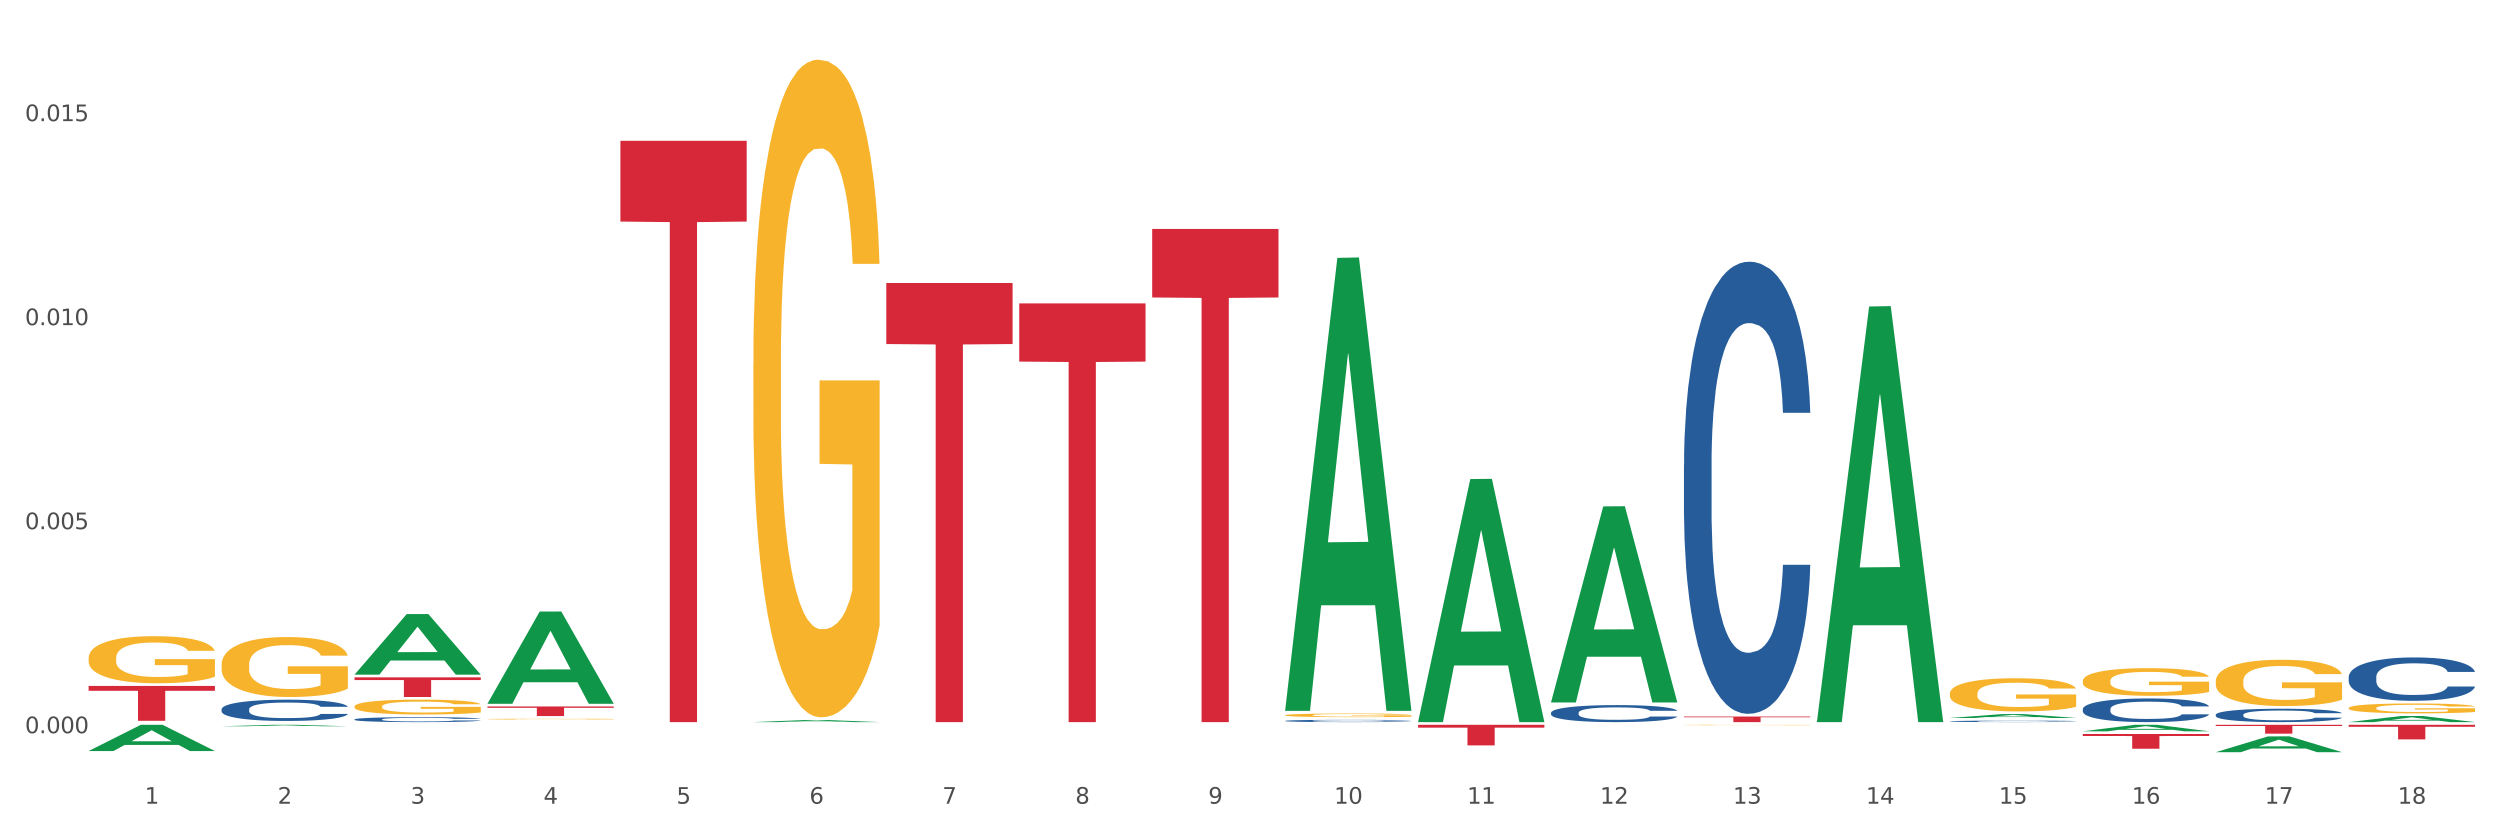 <?xml version="1.0" encoding="utf-8" standalone="no"?>
<!DOCTYPE svg PUBLIC "-//W3C//DTD SVG 1.1//EN"
  "http://www.w3.org/Graphics/SVG/1.1/DTD/svg11.dtd">
<svg xmlns:xlink="http://www.w3.org/1999/xlink" width="1080pt" height="360pt" viewBox="0 0 1080 360" xmlns="http://www.w3.org/2000/svg" version="1.1">
 <rect x="0" y="0" width="1080" height="360" fill="#333333" stroke="none"/>
 <defs>
  <style type="text/css">*{stroke-linejoin: round; stroke-linecap: butt}</style>
 </defs>
 <g id="figure_1">
  <g id="patch_1">
   <path d="M 0 360 
L 1080 360 
L 1080 0 
L 0 0 
z
" style="fill: #ffffff; stroke: #ffffff; stroke-linejoin: miter"/>
  </g>
  <g id="axes_1">
   <g id="matplotlib.axis_1">
    <g id="xtick_1">
     <g id="text_1">
      <!-- 1 -->
      <g style="fill: #4d4d4d" transform="translate(62.51 347.204) scale(0.096 -0.096)">
       <defs>
        <path id="DejaVuSans-31" d="M 794 531 
L 1825 531 
L 1825 4091 
L 703 3866 
L 703 4441 
L 1819 4666 
L 2450 4666 
L 2450 531 
L 3481 531 
L 3481 0 
L 794 0 
L 794 531 
z
" transform="scale(0.016)"/>
       </defs>
       <use xlink:href="#DejaVuSans-31"/>
      </g>
     </g>
    </g>
    <g id="xtick_2">
     <g id="text_2">
      <!-- 2 -->
      <g style="fill: #4d4d4d" transform="translate(119.942 347.204) scale(0.096 -0.096)">
       <defs>
        <path id="DejaVuSans-32" d="M 1228 531 
L 3431 531 
L 3431 0 
L 469 0 
L 469 531 
Q 828 903 1448 1529 
Q 2069 2156 2228 2338 
Q 2531 2678 2651 2914 
Q 2772 3150 2772 3378 
Q 2772 3750 2511 3984 
Q 2250 4219 1831 4219 
Q 1534 4219 1204 4116 
Q 875 4013 500 3803 
L 500 4441 
Q 881 4594 1212 4672 
Q 1544 4750 1819 4750 
Q 2544 4750 2975 4387 
Q 3406 4025 3406 3419 
Q 3406 3131 3298 2873 
Q 3191 2616 2906 2266 
Q 2828 2175 2409 1742 
Q 1991 1309 1228 531 
z
" transform="scale(0.016)"/>
       </defs>
       <use xlink:href="#DejaVuSans-32"/>
      </g>
     </g>
    </g>
    <g id="xtick_3">
     <g id="text_3">
      <!-- 3 -->
      <g style="fill: #4d4d4d" transform="translate(177.375 347.204) scale(0.096 -0.096)">
       <defs>
        <path id="DejaVuSans-33" d="M 2597 2516 
Q 3050 2419 3304 2112 
Q 3559 1806 3559 1356 
Q 3559 666 3084 287 
Q 2609 -91 1734 -91 
Q 1441 -91 1130 -33 
Q 819 25 488 141 
L 488 750 
Q 750 597 1062 519 
Q 1375 441 1716 441 
Q 2309 441 2620 675 
Q 2931 909 2931 1356 
Q 2931 1769 2642 2001 
Q 2353 2234 1838 2234 
L 1294 2234 
L 1294 2753 
L 1863 2753 
Q 2328 2753 2575 2939 
Q 2822 3125 2822 3475 
Q 2822 3834 2567 4026 
Q 2313 4219 1838 4219 
Q 1578 4219 1281 4162 
Q 984 4106 628 3988 
L 628 4550 
Q 988 4650 1302 4700 
Q 1616 4750 1894 4750 
Q 2613 4750 3031 4423 
Q 3450 4097 3450 3541 
Q 3450 3153 3228 2886 
Q 3006 2619 2597 2516 
z
" transform="scale(0.016)"/>
       </defs>
       <use xlink:href="#DejaVuSans-33"/>
      </g>
     </g>
    </g>
    <g id="xtick_4">
     <g id="text_4">
      <!-- 4 -->
      <g style="fill: #4d4d4d" transform="translate(234.808 347.204) scale(0.096 -0.096)">
       <defs>
        <path id="DejaVuSans-34" d="M 2419 4116 
L 825 1625 
L 2419 1625 
L 2419 4116 
z
M 2253 4666 
L 3047 4666 
L 3047 1625 
L 3713 1625 
L 3713 1100 
L 3047 1100 
L 3047 0 
L 2419 0 
L 2419 1100 
L 313 1100 
L 313 1709 
L 2253 4666 
z
" transform="scale(0.016)"/>
       </defs>
       <use xlink:href="#DejaVuSans-34"/>
      </g>
     </g>
    </g>
    <g id="xtick_5">
     <g id="text_5">
      <!-- 5 -->
      <g style="fill: #4d4d4d" transform="translate(292.24 347.204) scale(0.096 -0.096)">
       <defs>
        <path id="DejaVuSans-35" d="M 691 4666 
L 3169 4666 
L 3169 4134 
L 1269 4134 
L 1269 2991 
Q 1406 3038 1543 3061 
Q 1681 3084 1819 3084 
Q 2600 3084 3056 2656 
Q 3513 2228 3513 1497 
Q 3513 744 3044 326 
Q 2575 -91 1722 -91 
Q 1428 -91 1123 -41 
Q 819 9 494 109 
L 494 744 
Q 775 591 1075 516 
Q 1375 441 1709 441 
Q 2250 441 2565 725 
Q 2881 1009 2881 1497 
Q 2881 1984 2565 2268 
Q 2250 2553 1709 2553 
Q 1456 2553 1204 2497 
Q 953 2441 691 2322 
L 691 4666 
z
" transform="scale(0.016)"/>
       </defs>
       <use xlink:href="#DejaVuSans-35"/>
      </g>
     </g>
    </g>
    <g id="xtick_6">
     <g id="text_6">
      <!-- 6 -->
      <g style="fill: #4d4d4d" transform="translate(349.673 347.204) scale(0.096 -0.096)">
       <defs>
        <path id="DejaVuSans-36" d="M 2113 2584 
Q 1688 2584 1439 2293 
Q 1191 2003 1191 1497 
Q 1191 994 1439 701 
Q 1688 409 2113 409 
Q 2538 409 2786 701 
Q 3034 994 3034 1497 
Q 3034 2003 2786 2293 
Q 2538 2584 2113 2584 
z
M 3366 4563 
L 3366 3988 
Q 3128 4100 2886 4159 
Q 2644 4219 2406 4219 
Q 1781 4219 1451 3797 
Q 1122 3375 1075 2522 
Q 1259 2794 1537 2939 
Q 1816 3084 2150 3084 
Q 2853 3084 3261 2657 
Q 3669 2231 3669 1497 
Q 3669 778 3244 343 
Q 2819 -91 2113 -91 
Q 1303 -91 875 529 
Q 447 1150 447 2328 
Q 447 3434 972 4092 
Q 1497 4750 2381 4750 
Q 2619 4750 2861 4703 
Q 3103 4656 3366 4563 
z
" transform="scale(0.016)"/>
       </defs>
       <use xlink:href="#DejaVuSans-36"/>
      </g>
     </g>
    </g>
    <g id="xtick_7">
     <g id="text_7">
      <!-- 7 -->
      <g style="fill: #4d4d4d" transform="translate(407.106 347.204) scale(0.096 -0.096)">
       <defs>
        <path id="DejaVuSans-37" d="M 525 4666 
L 3525 4666 
L 3525 4397 
L 1831 0 
L 1172 0 
L 2766 4134 
L 525 4134 
L 525 4666 
z
" transform="scale(0.016)"/>
       </defs>
       <use xlink:href="#DejaVuSans-37"/>
      </g>
     </g>
    </g>
    <g id="xtick_8">
     <g id="text_8">
      <!-- 8 -->
      <g style="fill: #4d4d4d" transform="translate(464.538 347.204) scale(0.096 -0.096)">
       <defs>
        <path id="DejaVuSans-38" d="M 2034 2216 
Q 1584 2216 1326 1975 
Q 1069 1734 1069 1313 
Q 1069 891 1326 650 
Q 1584 409 2034 409 
Q 2484 409 2743 651 
Q 3003 894 3003 1313 
Q 3003 1734 2745 1975 
Q 2488 2216 2034 2216 
z
M 1403 2484 
Q 997 2584 770 2862 
Q 544 3141 544 3541 
Q 544 4100 942 4425 
Q 1341 4750 2034 4750 
Q 2731 4750 3128 4425 
Q 3525 4100 3525 3541 
Q 3525 3141 3298 2862 
Q 3072 2584 2669 2484 
Q 3125 2378 3379 2068 
Q 3634 1759 3634 1313 
Q 3634 634 3220 271 
Q 2806 -91 2034 -91 
Q 1263 -91 848 271 
Q 434 634 434 1313 
Q 434 1759 690 2068 
Q 947 2378 1403 2484 
z
M 1172 3481 
Q 1172 3119 1398 2916 
Q 1625 2713 2034 2713 
Q 2441 2713 2670 2916 
Q 2900 3119 2900 3481 
Q 2900 3844 2670 4047 
Q 2441 4250 2034 4250 
Q 1625 4250 1398 4047 
Q 1172 3844 1172 3481 
z
" transform="scale(0.016)"/>
       </defs>
       <use xlink:href="#DejaVuSans-38"/>
      </g>
     </g>
    </g>
    <g id="xtick_9">
     <g id="text_9">
      <!-- 9 -->
      <g style="fill: #4d4d4d" transform="translate(521.971 347.204) scale(0.096 -0.096)">
       <defs>
        <path id="DejaVuSans-39" d="M 703 97 
L 703 672 
Q 941 559 1184 500 
Q 1428 441 1663 441 
Q 2288 441 2617 861 
Q 2947 1281 2994 2138 
Q 2813 1869 2534 1725 
Q 2256 1581 1919 1581 
Q 1219 1581 811 2004 
Q 403 2428 403 3163 
Q 403 3881 828 4315 
Q 1253 4750 1959 4750 
Q 2769 4750 3195 4129 
Q 3622 3509 3622 2328 
Q 3622 1225 3098 567 
Q 2575 -91 1691 -91 
Q 1453 -91 1209 -44 
Q 966 3 703 97 
z
M 1959 2075 
Q 2384 2075 2632 2365 
Q 2881 2656 2881 3163 
Q 2881 3666 2632 3958 
Q 2384 4250 1959 4250 
Q 1534 4250 1286 3958 
Q 1038 3666 1038 3163 
Q 1038 2656 1286 2365 
Q 1534 2075 1959 2075 
z
" transform="scale(0.016)"/>
       </defs>
       <use xlink:href="#DejaVuSans-39"/>
      </g>
     </g>
    </g>
    <g id="xtick_10">
     <g id="text_10">
      <!-- 10 -->
      <g style="fill: #4d4d4d" transform="translate(576.35 347.204) scale(0.096 -0.096)">
       <defs>
        <path id="DejaVuSans-30" d="M 2034 4250 
Q 1547 4250 1301 3770 
Q 1056 3291 1056 2328 
Q 1056 1369 1301 889 
Q 1547 409 2034 409 
Q 2525 409 2770 889 
Q 3016 1369 3016 2328 
Q 3016 3291 2770 3770 
Q 2525 4250 2034 4250 
z
M 2034 4750 
Q 2819 4750 3233 4129 
Q 3647 3509 3647 2328 
Q 3647 1150 3233 529 
Q 2819 -91 2034 -91 
Q 1250 -91 836 529 
Q 422 1150 422 2328 
Q 422 3509 836 4129 
Q 1250 4750 2034 4750 
z
" transform="scale(0.016)"/>
       </defs>
       <use xlink:href="#DejaVuSans-31"/>
       <use xlink:href="#DejaVuSans-30" transform="translate(63.623 0)"/>
      </g>
     </g>
    </g>
    <g id="xtick_11">
     <g id="text_11">
      <!-- 11 -->
      <g style="fill: #4d4d4d" transform="translate(633.783 347.204) scale(0.096 -0.096)">
       <use xlink:href="#DejaVuSans-31"/>
       <use xlink:href="#DejaVuSans-31" transform="translate(63.623 0)"/>
      </g>
     </g>
    </g>
    <g id="xtick_12">
     <g id="text_12">
      <!-- 12 -->
      <g style="fill: #4d4d4d" transform="translate(691.215 347.204) scale(0.096 -0.096)">
       <use xlink:href="#DejaVuSans-31"/>
       <use xlink:href="#DejaVuSans-32" transform="translate(63.623 0)"/>
      </g>
     </g>
    </g>
    <g id="xtick_13">
     <g id="text_13">
      <!-- 13 -->
      <g style="fill: #4d4d4d" transform="translate(748.648 347.204) scale(0.096 -0.096)">
       <use xlink:href="#DejaVuSans-31"/>
       <use xlink:href="#DejaVuSans-33" transform="translate(63.623 0)"/>
      </g>
     </g>
    </g>
    <g id="xtick_14">
     <g id="text_14">
      <!-- 14 -->
      <g style="fill: #4d4d4d" transform="translate(806.081 347.204) scale(0.096 -0.096)">
       <use xlink:href="#DejaVuSans-31"/>
       <use xlink:href="#DejaVuSans-34" transform="translate(63.623 0)"/>
      </g>
     </g>
    </g>
    <g id="xtick_15">
     <g id="text_15">
      <!-- 15 -->
      <g style="fill: #4d4d4d" transform="translate(863.513 347.204) scale(0.096 -0.096)">
       <use xlink:href="#DejaVuSans-31"/>
       <use xlink:href="#DejaVuSans-35" transform="translate(63.623 0)"/>
      </g>
     </g>
    </g>
    <g id="xtick_16">
     <g id="text_16">
      <!-- 16 -->
      <g style="fill: #4d4d4d" transform="translate(920.946 347.204) scale(0.096 -0.096)">
       <use xlink:href="#DejaVuSans-31"/>
       <use xlink:href="#DejaVuSans-36" transform="translate(63.623 0)"/>
      </g>
     </g>
    </g>
    <g id="xtick_17">
     <g id="text_17">
      <!-- 17 -->
      <g style="fill: #4d4d4d" transform="translate(978.379 347.204) scale(0.096 -0.096)">
       <use xlink:href="#DejaVuSans-31"/>
       <use xlink:href="#DejaVuSans-37" transform="translate(63.623 0)"/>
      </g>
     </g>
    </g>
    <g id="xtick_18">
     <g id="text_18">
      <!-- 18 -->
      <g style="fill: #4d4d4d" transform="translate(1035.811 347.204) scale(0.096 -0.096)">
       <use xlink:href="#DejaVuSans-31"/>
       <use xlink:href="#DejaVuSans-38" transform="translate(63.623 0)"/>
      </g>
     </g>
    </g>
    <g id="xtick_19"/>
    <g id="xtick_20"/>
    <g id="xtick_21"/>
    <g id="xtick_22"/>
    <g id="xtick_23"/>
    <g id="xtick_24"/>
    <g id="xtick_25"/>
    <g id="xtick_26"/>
    <g id="xtick_27"/>
    <g id="xtick_28"/>
    <g id="xtick_29"/>
    <g id="xtick_30"/>
    <g id="xtick_31"/>
    <g id="xtick_32"/>
    <g id="xtick_33"/>
    <g id="xtick_34"/>
    <g id="xtick_35"/>
   </g>
   <g id="matplotlib.axis_2">
    <g id="ytick_1">
     <g id="text_19">
      <!-- 0.000 -->
      <g style="fill: #4d4d4d" transform="translate(10.8 316.749) scale(0.096 -0.096)">
       <defs>
        <path id="DejaVuSans-2e" d="M 684 794 
L 1344 794 
L 1344 0 
L 684 0 
L 684 794 
z
" transform="scale(0.016)"/>
       </defs>
       <use xlink:href="#DejaVuSans-30"/>
       <use xlink:href="#DejaVuSans-2e" transform="translate(63.623 0)"/>
       <use xlink:href="#DejaVuSans-30" transform="translate(95.41 0)"/>
       <use xlink:href="#DejaVuSans-30" transform="translate(159.033 0)"/>
       <use xlink:href="#DejaVuSans-30" transform="translate(222.656 0)"/>
      </g>
     </g>
    </g>
    <g id="ytick_2">
     <g id="text_20">
      <!-- 0.005 -->
      <g style="fill: #4d4d4d" transform="translate(10.8 228.609) scale(0.096 -0.096)">
       <use xlink:href="#DejaVuSans-30"/>
       <use xlink:href="#DejaVuSans-2e" transform="translate(63.623 0)"/>
       <use xlink:href="#DejaVuSans-30" transform="translate(95.41 0)"/>
       <use xlink:href="#DejaVuSans-30" transform="translate(159.033 0)"/>
       <use xlink:href="#DejaVuSans-35" transform="translate(222.656 0)"/>
      </g>
     </g>
    </g>
    <g id="ytick_3">
     <g id="text_21">
      <!-- 0.010 -->
      <g style="fill: #4d4d4d" transform="translate(10.8 140.47) scale(0.096 -0.096)">
       <use xlink:href="#DejaVuSans-30"/>
       <use xlink:href="#DejaVuSans-2e" transform="translate(63.623 0)"/>
       <use xlink:href="#DejaVuSans-30" transform="translate(95.41 0)"/>
       <use xlink:href="#DejaVuSans-31" transform="translate(159.033 0)"/>
       <use xlink:href="#DejaVuSans-30" transform="translate(222.656 0)"/>
      </g>
     </g>
    </g>
    <g id="ytick_4">
     <g id="text_22">
      <!-- 0.015 -->
      <g style="fill: #4d4d4d" transform="translate(10.8 52.33) scale(0.096 -0.096)">
       <use xlink:href="#DejaVuSans-30"/>
       <use xlink:href="#DejaVuSans-2e" transform="translate(63.623 0)"/>
       <use xlink:href="#DejaVuSans-30" transform="translate(95.41 0)"/>
       <use xlink:href="#DejaVuSans-31" transform="translate(159.033 0)"/>
       <use xlink:href="#DejaVuSans-35" transform="translate(222.656 0)"/>
      </g>
     </g>
    </g>
    <g id="ytick_5"/>
    <g id="ytick_6"/>
    <g id="ytick_7"/>
   </g>
   <g id="PolyCollection_1">
    <path d="M 95.716 313.746 
L 95.772 313.745 
L 118.271 313.103 
L 127.609 313.102 
L 150.277 313.747 
L 139.477 313.747 
L 134.583 313.597 
L 111.353 313.597 
L 111.184 313.599 
L 106.459 313.747 
L 95.716 313.747 
L 95.716 313.746 
L 114.278 313.507 
L 131.659 313.507 
L 123.052 313.24 
L 122.94 313.238 
L 122.827 313.24 
L 114.221 313.507 
L 114.278 313.507 
L 95.716 313.746 
z
" clip-path="url(#p9723db006b)" style="fill: #109648"/>
    <path d="M 784.908 311.615 
L 784.964 311.446 
L 807.464 132.402 
L 816.801 132.233 
L 839.469 311.953 
L 828.669 311.953 
L 823.776 270.103 
L 800.545 270.103 
L 800.376 270.778 
L 795.652 311.953 
L 784.908 311.953 
L 784.908 311.615 
L 803.47 245.127 
L 820.851 244.959 
L 812.245 170.54 
L 812.132 170.202 
L 812.02 170.709 
L 803.414 244.959 
L 803.47 245.127 
L 784.908 311.615 
z
" clip-path="url(#p9723db006b)" style="fill: #109648"/>
    <path d="M 670.043 303.293 
L 670.099 303.214 
L 692.598 218.761 
L 701.936 218.682 
L 724.604 303.453 
L 713.804 303.453 
L 708.91 283.713 
L 685.68 283.713 
L 685.511 284.031 
L 680.786 303.453 
L 670.043 303.453 
L 670.043 303.293 
L 688.605 271.932 
L 705.986 271.853 
L 697.38 236.75 
L 697.267 236.591 
L 697.155 236.83 
L 688.548 271.853 
L 688.605 271.932 
L 670.043 303.293 
z
" clip-path="url(#p9723db006b)" style="fill: #109648"/>
    <path d="M 612.61 311.755 
L 612.666 311.657 
L 635.166 206.955 
L 644.503 206.856 
L 667.171 311.953 
L 656.371 311.953 
L 651.478 287.48 
L 628.247 287.48 
L 628.078 287.874 
L 623.353 311.953 
L 612.61 311.953 
L 612.61 311.755 
L 631.172 272.875 
L 648.553 272.776 
L 639.947 229.257 
L 639.834 229.06 
L 639.722 229.356 
L 631.116 272.776 
L 631.172 272.875 
L 612.61 311.755 
z
" clip-path="url(#p9723db006b)" style="fill: #109648"/>
    <path d="M 325.447 311.951 
L 325.503 311.95 
L 348.002 311.043 
L 357.339 311.042 
L 380.008 311.953 
L 369.208 311.953 
L 364.314 311.741 
L 341.084 311.741 
L 340.915 311.744 
L 336.19 311.953 
L 325.447 311.953 
L 325.447 311.951 
L 344.009 311.614 
L 361.389 311.613 
L 352.783 311.236 
L 352.671 311.234 
L 352.558 311.237 
L 343.952 311.613 
L 344.009 311.614 
L 325.447 311.951 
z
" clip-path="url(#p9723db006b)" style="fill: #109648"/>
    <path d="M 555.177 306.732 
L 555.234 306.549 
L 577.733 111.403 
L 587.07 111.219 
L 609.738 307.1 
L 598.939 307.1 
L 594.045 261.487 
L 570.814 261.487 
L 570.646 262.222 
L 565.921 307.1 
L 555.177 307.1 
L 555.177 306.732 
L 573.739 234.266 
L 591.12 234.082 
L 582.514 152.97 
L 582.402 152.603 
L 582.289 153.154 
L 573.683 234.082 
L 573.739 234.266 
L 555.177 306.732 
z
" clip-path="url(#p9723db006b)" style="fill: #109648"/>
    <path d="M 153.148 291.414 
L 153.205 291.39 
L 175.704 265.286 
L 185.041 265.261 
L 207.709 291.463 
L 196.91 291.463 
L 192.016 285.362 
L 168.785 285.362 
L 168.617 285.46 
L 163.892 291.463 
L 153.148 291.463 
L 153.148 291.414 
L 171.71 281.721 
L 189.091 281.696 
L 180.485 270.846 
L 180.373 270.797 
L 180.26 270.871 
L 171.654 281.696 
L 171.71 281.721 
L 153.148 291.414 
z
" clip-path="url(#p9723db006b)" style="fill: #109648"/>
    <path d="M 210.581 303.961 
L 210.637 303.924 
L 233.137 264.199 
L 242.474 264.162 
L 265.142 304.036 
L 254.342 304.036 
L 249.449 294.751 
L 226.218 294.751 
L 226.049 294.901 
L 221.325 304.036 
L 210.581 304.036 
L 210.581 303.961 
L 229.143 289.21 
L 246.524 289.172 
L 237.918 272.661 
L 237.805 272.586 
L 237.693 272.698 
L 229.087 289.172 
L 229.143 289.21 
L 210.581 303.961 
z
" clip-path="url(#p9723db006b)" style="fill: #109648"/>
    <path d="M 38.283 324.428 
L 38.339 324.418 
L 60.839 313.113 
L 70.176 313.102 
L 92.844 324.45 
L 82.044 324.45 
L 77.151 321.807 
L 53.92 321.807 
L 53.751 321.85 
L 49.026 324.45 
L 38.283 324.45 
L 38.283 324.428 
L 56.845 320.23 
L 74.226 320.22 
L 65.62 315.521 
L 65.507 315.499 
L 65.395 315.531 
L 56.789 320.22 
L 56.845 320.23 
L 38.283 324.428 
z
" clip-path="url(#p9723db006b)" style="fill: #109648"/>
    <path d="M 899.774 315.92 
L 899.83 315.918 
L 922.329 313.105 
L 931.666 313.102 
L 954.335 315.926 
L 943.535 315.926 
L 938.641 315.268 
L 915.411 315.268 
L 915.242 315.279 
L 910.517 315.926 
L 899.774 315.926 
L 899.774 315.92 
L 918.336 314.876 
L 935.716 314.873 
L 927.11 313.704 
L 926.998 313.699 
L 926.885 313.707 
L 918.279 314.873 
L 918.336 314.876 
L 899.774 315.92 
z
" clip-path="url(#p9723db006b)" style="fill: #109648"/>
    <path d="M 957.206 324.937 
L 957.262 324.93 
L 979.762 318.114 
L 989.099 318.107 
L 1011.767 324.95 
L 1000.968 324.95 
L 996.074 323.356 
L 972.843 323.356 
L 972.675 323.382 
L 967.95 324.95 
L 957.206 324.95 
L 957.206 324.937 
L 975.768 322.405 
L 993.149 322.399 
L 984.543 319.566 
L 984.431 319.553 
L 984.318 319.572 
L 975.712 322.399 
L 975.768 322.405 
L 957.206 324.937 
z
" clip-path="url(#p9723db006b)" style="fill: #109648"/>
    <path d="M 1014.639 311.948 
L 1014.695 311.945 
L 1037.195 309.318 
L 1046.532 309.315 
L 1069.2 311.953 
L 1058.4 311.953 
L 1053.507 311.339 
L 1030.276 311.339 
L 1030.107 311.348 
L 1025.382 311.953 
L 1014.639 311.953 
L 1014.639 311.948 
L 1033.201 310.972 
L 1050.582 310.97 
L 1041.976 309.877 
L 1041.863 309.873 
L 1041.751 309.88 
L 1033.145 310.97 
L 1033.201 310.972 
L 1014.639 311.948 
z
" clip-path="url(#p9723db006b)" style="fill: #109648"/>
    <path d="M 842.341 310.162 
L 842.397 310.16 
L 864.896 308.484 
L 874.234 308.482 
L 896.902 310.165 
L 886.102 310.165 
L 881.209 309.773 
L 857.978 309.773 
L 857.809 309.779 
L 853.084 310.165 
L 842.341 310.165 
L 842.341 310.162 
L 860.903 309.539 
L 878.284 309.538 
L 869.678 308.841 
L 869.565 308.838 
L 869.453 308.843 
L 860.847 309.538 
L 860.903 309.539 
L 842.341 310.162 
z
" clip-path="url(#p9723db006b)" style="fill: #109648"/>
    <path d="M 1014.639 292.431 
L 1014.703 292.414 
L 1014.703 291.935 
L 1014.897 291.285 
L 1015.606 290.087 
L 1016.509 289.18 
L 1018.057 288.119 
L 1018.895 287.675 
L 1019.992 287.178 
L 1022.249 286.374 
L 1024.829 285.69 
L 1026.635 285.314 
L 1027.989 285.074 
L 1031.02 284.646 
L 1032.761 284.458 
L 1034.567 284.304 
L 1036.115 284.201 
L 1038.695 284.082 
L 1040.759 284.03 
L 1043.145 284.013 
L 1045.144 284.03 
L 1047.788 284.099 
L 1051.658 284.304 
L 1053.141 284.424 
L 1055.141 284.629 
L 1057.204 284.903 
L 1058.881 285.177 
L 1060.816 285.57 
L 1062.815 286.083 
L 1064.75 286.734 
L 1066.104 287.332 
L 1067.201 287.965 
L 1068.168 288.735 
L 1068.878 289.574 
L 1069.2 290.275 
L 1057.398 290.275 
L 1057.075 289.642 
L 1056.43 288.958 
L 1055.785 288.496 
L 1055.076 288.119 
L 1053.98 287.692 
L 1053.012 287.418 
L 1051.4 287.093 
L 1049.917 286.888 
L 1048.691 286.768 
L 1047.208 286.665 
L 1044.048 286.563 
L 1041.79 286.563 
L 1040.372 286.597 
L 1038.63 286.682 
L 1037.147 286.802 
L 1035.406 287.007 
L 1034.051 287.23 
L 1032.697 287.521 
L 1031.923 287.726 
L 1030.762 288.102 
L 1029.988 288.41 
L 1028.956 288.941 
L 1028.376 289.317 
L 1027.344 290.292 
L 1026.893 291.011 
L 1026.699 291.507 
L 1026.57 292.055 
L 1026.57 294.724 
L 1026.957 295.921 
L 1027.28 296.435 
L 1027.796 297.016 
L 1028.763 297.769 
L 1030.182 298.505 
L 1031.665 299.035 
L 1032.89 299.36 
L 1034.051 299.6 
L 1035.212 299.788 
L 1036.631 299.959 
L 1037.792 300.062 
L 1039.533 300.164 
L 1041.597 300.216 
L 1043.209 300.216 
L 1046.498 300.13 
L 1047.982 300.045 
L 1049.401 299.925 
L 1050.948 299.737 
L 1052.174 299.531 
L 1052.883 299.377 
L 1054.044 299.052 
L 1054.947 298.71 
L 1055.721 298.317 
L 1056.237 297.974 
L 1056.817 297.461 
L 1057.269 296.879 
L 1057.398 296.571 
L 1069.2 296.571 
L 1068.942 297.187 
L 1068.491 297.786 
L 1067.588 298.59 
L 1066.878 299.052 
L 1065.782 299.617 
L 1064.621 300.096 
L 1063.009 300.626 
L 1061.525 301.02 
L 1059.978 301.362 
L 1058.301 301.67 
L 1055.27 302.098 
L 1054.173 302.217 
L 1051.851 302.423 
L 1050.046 302.543 
L 1047.401 302.662 
L 1044.693 302.731 
L 1041.855 302.748 
L 1039.34 302.714 
L 1036.567 302.611 
L 1034.825 302.508 
L 1032.89 302.354 
L 1030.633 302.115 
L 1028.505 301.824 
L 1026.506 301.482 
L 1024.635 301.088 
L 1022.894 300.643 
L 1020.637 299.908 
L 1018.96 299.189 
L 1017.735 298.522 
L 1016.896 297.957 
L 1016.058 297.239 
L 1015.606 296.743 
L 1014.897 295.545 
L 1014.639 294.433 
L 1014.639 292.431 
z
" clip-path="url(#p9723db006b)" style="fill: #255c99"/>
    <path d="M 957.206 308.768 
L 957.271 308.763 
L 957.271 308.615 
L 957.464 308.414 
L 958.174 308.045 
L 959.077 307.765 
L 960.624 307.437 
L 961.463 307.3 
L 962.559 307.147 
L 964.816 306.899 
L 967.396 306.687 
L 969.202 306.571 
L 970.556 306.497 
L 973.587 306.365 
L 975.329 306.307 
L 977.135 306.26 
L 978.682 306.228 
L 981.262 306.191 
L 983.326 306.175 
L 985.712 306.17 
L 987.711 306.175 
L 990.356 306.196 
L 994.225 306.26 
L 995.709 306.297 
L 997.708 306.36 
L 999.772 306.444 
L 1001.448 306.529 
L 1003.383 306.65 
L 1005.382 306.809 
L 1007.317 307.01 
L 1008.672 307.194 
L 1009.768 307.39 
L 1010.735 307.627 
L 1011.445 307.886 
L 1011.767 308.103 
L 999.965 308.103 
L 999.643 307.907 
L 998.998 307.696 
L 998.353 307.554 
L 997.643 307.437 
L 996.547 307.305 
L 995.58 307.221 
L 993.967 307.12 
L 992.484 307.057 
L 991.259 307.02 
L 989.775 306.988 
L 986.615 306.957 
L 984.358 306.957 
L 982.939 306.967 
L 981.198 306.994 
L 979.714 307.031 
L 977.973 307.094 
L 976.619 307.163 
L 975.264 307.253 
L 974.49 307.316 
L 973.329 307.432 
L 972.556 307.527 
L 971.524 307.691 
L 970.943 307.807 
L 969.911 308.108 
L 969.46 308.33 
L 969.266 308.483 
L 969.137 308.652 
L 969.137 309.476 
L 969.524 309.846 
L 969.847 310.004 
L 970.363 310.184 
L 971.33 310.416 
L 972.749 310.643 
L 974.232 310.807 
L 975.458 310.907 
L 976.619 310.981 
L 977.779 311.039 
L 979.198 311.092 
L 980.359 311.124 
L 982.101 311.155 
L 984.164 311.171 
L 985.777 311.171 
L 989.066 311.145 
L 990.549 311.118 
L 991.968 311.081 
L 993.516 311.023 
L 994.741 310.96 
L 995.451 310.912 
L 996.611 310.812 
L 997.514 310.706 
L 998.288 310.585 
L 998.804 310.479 
L 999.385 310.321 
L 999.836 310.141 
L 999.965 310.046 
L 1011.767 310.046 
L 1011.509 310.236 
L 1011.058 310.421 
L 1010.155 310.669 
L 1009.446 310.812 
L 1008.349 310.986 
L 1007.188 311.134 
L 1005.576 311.298 
L 1004.093 311.419 
L 1002.545 311.525 
L 1000.868 311.62 
L 997.837 311.752 
L 996.74 311.789 
L 994.419 311.852 
L 992.613 311.889 
L 989.969 311.926 
L 987.26 311.947 
L 984.422 311.953 
L 981.907 311.942 
L 979.134 311.91 
L 977.393 311.879 
L 975.458 311.831 
L 973.2 311.757 
L 971.072 311.668 
L 969.073 311.562 
L 967.203 311.44 
L 965.461 311.303 
L 963.204 311.076 
L 961.527 310.854 
L 960.302 310.648 
L 959.463 310.474 
L 958.625 310.252 
L 958.174 310.099 
L 957.464 309.729 
L 957.206 309.386 
L 957.206 308.768 
z
" clip-path="url(#p9723db006b)" style="fill: #255c99"/>
    <path d="M 899.774 306.326 
L 899.838 306.317 
L 899.838 306.055 
L 900.032 305.701 
L 900.741 305.048 
L 901.644 304.553 
L 903.192 303.975 
L 904.03 303.732 
L 905.126 303.461 
L 907.384 303.023 
L 909.963 302.65 
L 911.769 302.444 
L 913.124 302.314 
L 916.155 302.08 
L 917.896 301.978 
L 919.702 301.894 
L 921.25 301.838 
L 923.829 301.773 
L 925.893 301.745 
L 928.279 301.735 
L 930.279 301.745 
L 932.923 301.782 
L 936.793 301.894 
L 938.276 301.959 
L 940.275 302.071 
L 942.339 302.22 
L 944.016 302.37 
L 945.951 302.584 
L 947.95 302.864 
L 949.885 303.219 
L 951.239 303.545 
L 952.335 303.891 
L 953.303 304.311 
L 954.012 304.768 
L 954.335 305.15 
L 942.532 305.15 
L 942.21 304.805 
L 941.565 304.432 
L 940.92 304.18 
L 940.211 303.975 
L 939.114 303.741 
L 938.147 303.592 
L 936.535 303.415 
L 935.051 303.303 
L 933.826 303.238 
L 932.342 303.182 
L 929.182 303.126 
L 926.925 303.126 
L 925.506 303.144 
L 923.765 303.191 
L 922.282 303.256 
L 920.54 303.368 
L 919.186 303.489 
L 917.832 303.648 
L 917.058 303.76 
L 915.897 303.965 
L 915.123 304.133 
L 914.091 304.423 
L 913.511 304.628 
L 912.479 305.16 
L 912.027 305.552 
L 911.834 305.822 
L 911.705 306.121 
L 911.705 307.576 
L 912.092 308.23 
L 912.414 308.51 
L 912.93 308.827 
L 913.897 309.237 
L 915.316 309.639 
L 916.8 309.928 
L 918.025 310.105 
L 919.186 310.236 
L 920.347 310.338 
L 921.766 310.432 
L 922.927 310.488 
L 924.668 310.544 
L 926.732 310.572 
L 928.344 310.572 
L 931.633 310.525 
L 933.116 310.478 
L 934.535 310.413 
L 936.083 310.31 
L 937.308 310.198 
L 938.018 310.114 
L 939.179 309.937 
L 940.082 309.751 
L 940.856 309.536 
L 941.372 309.349 
L 941.952 309.069 
L 942.403 308.752 
L 942.532 308.584 
L 954.335 308.584 
L 954.077 308.92 
L 953.625 309.247 
L 952.722 309.685 
L 952.013 309.937 
L 950.916 310.245 
L 949.756 310.506 
L 948.143 310.796 
L 946.66 311.01 
L 945.112 311.197 
L 943.435 311.365 
L 940.404 311.598 
L 939.308 311.663 
L 936.986 311.775 
L 935.18 311.841 
L 932.536 311.906 
L 929.827 311.943 
L 926.99 311.953 
L 924.474 311.934 
L 921.701 311.878 
L 919.96 311.822 
L 918.025 311.738 
L 915.768 311.607 
L 913.64 311.449 
L 911.64 311.262 
L 909.77 311.048 
L 908.029 310.805 
L 905.771 310.404 
L 904.095 310.012 
L 902.869 309.648 
L 902.031 309.34 
L 901.192 308.948 
L 900.741 308.678 
L 900.032 308.024 
L 899.774 307.418 
L 899.774 306.326 
z
" clip-path="url(#p9723db006b)" style="fill: #255c99"/>
    <path d="M 95.716 287.176 
L 95.78 287.153 
L 95.78 286.301 
L 95.909 285.567 
L 96.553 283.792 
L 97.519 282.325 
L 98.228 281.544 
L 98.937 280.905 
L 99.774 280.267 
L 100.805 279.604 
L 102.673 278.634 
L 103.832 278.137 
L 105.249 277.616 
L 107.826 276.859 
L 109.694 276.433 
L 111.627 276.078 
L 114.783 275.652 
L 116.844 275.463 
L 119.035 275.321 
L 121.676 275.226 
L 123.673 275.203 
L 128.053 275.274 
L 131.789 275.487 
L 133.593 275.652 
L 135.912 275.936 
L 137.136 276.125 
L 139.133 276.504 
L 141.194 277.001 
L 142.611 277.427 
L 144.737 278.231 
L 146.347 279.036 
L 147.829 280.03 
L 148.602 280.716 
L 149.182 281.355 
L 149.697 282.089 
L 150.212 283.248 
L 138.617 283.248 
L 138.166 282.42 
L 137.458 281.639 
L 136.427 280.882 
L 135.525 280.409 
L 133.979 279.817 
L 132.562 279.438 
L 131.081 279.154 
L 129.277 278.918 
L 127.86 278.799 
L 125.863 278.705 
L 121.933 278.728 
L 119.292 278.918 
L 117.489 279.154 
L 116.329 279.367 
L 115.298 279.604 
L 114.139 279.935 
L 112.786 280.432 
L 111.82 280.882 
L 110.854 281.45 
L 110.081 282.018 
L 109.372 282.68 
L 108.792 283.39 
L 108.341 284.124 
L 107.955 285.023 
L 107.633 286.514 
L 107.633 289.756 
L 107.762 290.489 
L 108.084 291.459 
L 108.47 292.193 
L 109.114 293.068 
L 109.694 293.66 
L 110.789 294.512 
L 112.013 295.222 
L 112.979 295.671 
L 113.946 296.05 
L 115.621 296.571 
L 117.489 296.997 
L 119.099 297.257 
L 121.289 297.493 
L 122.771 297.588 
L 124.059 297.635 
L 127.216 297.635 
L 129.47 297.564 
L 131.982 297.399 
L 133.915 297.186 
L 135.525 296.926 
L 137.329 296.5 
L 138.488 296.097 
L 138.488 291.152 
L 124.317 291.128 
L 124.317 287.839 
L 150.277 287.839 
L 150.277 297.493 
L 149.182 297.99 
L 147.958 298.44 
L 146.669 298.842 
L 144.737 299.339 
L 142.418 299.812 
L 140.357 300.144 
L 138.166 300.428 
L 135.59 300.688 
L 132.24 300.925 
L 130.179 301.019 
L 127.602 301.09 
L 124.574 301.114 
L 121.933 301.067 
L 119.357 300.948 
L 116.651 300.735 
L 114.01 300.428 
L 112.013 300.12 
L 110.016 299.741 
L 107.89 299.245 
L 106.216 298.771 
L 104.927 298.345 
L 103.51 297.801 
L 101.964 297.091 
L 100.805 296.452 
L 99.774 295.79 
L 98.679 294.938 
L 97.906 294.204 
L 97.133 293.281 
L 96.682 292.595 
L 96.167 291.53 
L 95.78 290.04 
L 95.716 287.176 
z
" clip-path="url(#p9723db006b)" style="fill: #f7b32b"/>
    <path d="M 38.283 284.233 
L 38.347 284.214 
L 38.347 283.545 
L 38.476 282.969 
L 39.12 281.576 
L 40.087 280.425 
L 40.795 279.811 
L 41.504 279.31 
L 42.341 278.808 
L 43.372 278.288 
L 45.24 277.527 
L 46.4 277.136 
L 47.817 276.728 
L 50.393 276.133 
L 52.261 275.799 
L 54.194 275.52 
L 57.35 275.186 
L 59.412 275.037 
L 61.602 274.926 
L 64.243 274.852 
L 66.24 274.833 
L 70.62 274.889 
L 74.356 275.056 
L 76.16 275.186 
L 78.479 275.409 
L 79.703 275.557 
L 81.7 275.855 
L 83.761 276.245 
L 85.178 276.579 
L 87.304 277.211 
L 88.915 277.842 
L 90.396 278.623 
L 91.169 279.161 
L 91.749 279.663 
L 92.264 280.239 
L 92.78 281.149 
L 81.185 281.149 
L 80.734 280.499 
L 80.025 279.886 
L 78.994 279.291 
L 78.093 278.92 
L 76.547 278.455 
L 75.129 278.158 
L 73.648 277.935 
L 71.844 277.749 
L 70.427 277.657 
L 68.43 277.582 
L 64.501 277.601 
L 61.86 277.749 
L 60.056 277.935 
L 58.896 278.102 
L 57.866 278.288 
L 56.706 278.548 
L 55.353 278.938 
L 54.387 279.291 
L 53.421 279.737 
L 52.648 280.183 
L 51.939 280.703 
L 51.36 281.26 
L 50.909 281.836 
L 50.522 282.542 
L 50.2 283.713 
L 50.2 286.258 
L 50.329 286.833 
L 50.651 287.595 
L 51.038 288.171 
L 51.682 288.858 
L 52.261 289.323 
L 53.357 289.991 
L 54.58 290.549 
L 55.547 290.902 
L 56.513 291.199 
L 58.188 291.608 
L 60.056 291.942 
L 61.666 292.146 
L 63.856 292.332 
L 65.338 292.406 
L 66.626 292.443 
L 69.783 292.443 
L 72.037 292.388 
L 74.55 292.258 
L 76.482 292.091 
L 78.093 291.886 
L 79.896 291.552 
L 81.056 291.236 
L 81.056 287.354 
L 66.884 287.335 
L 66.884 284.753 
L 92.844 284.753 
L 92.844 292.332 
L 91.749 292.722 
L 90.525 293.075 
L 89.237 293.391 
L 87.304 293.781 
L 84.985 294.153 
L 82.924 294.413 
L 80.734 294.636 
L 78.157 294.84 
L 74.807 295.026 
L 72.746 295.1 
L 70.169 295.156 
L 67.142 295.174 
L 64.501 295.137 
L 61.924 295.044 
L 59.218 294.877 
L 56.577 294.636 
L 54.58 294.394 
L 52.584 294.097 
L 50.458 293.707 
L 48.783 293.335 
L 47.495 293.001 
L 46.077 292.574 
L 44.531 292.016 
L 43.372 291.515 
L 42.341 290.995 
L 41.246 290.326 
L 40.473 289.75 
L 39.7 289.025 
L 39.249 288.487 
L 38.734 287.651 
L 38.347 286.48 
L 38.283 284.233 
z
" clip-path="url(#p9723db006b)" style="fill: #f7b32b"/>
    <path d="M 957.206 313.102 
L 1011.767 313.102 
L 1011.767 313.638 
L 990.305 313.642 
L 990.305 316.958 
L 978.539 316.958 
L 978.539 313.642 
L 957.206 313.638 
L 957.206 313.106 
L 957.206 313.102 
z
" clip-path="url(#p9723db006b)" style="fill: #d62839"/>
    <path d="M 1014.639 313.102 
L 1069.2 313.102 
L 1069.2 313.98 
L 1047.738 313.986 
L 1047.738 319.418 
L 1035.972 319.418 
L 1035.972 313.986 
L 1014.639 313.98 
L 1014.639 313.108 
L 1014.639 313.102 
z
" clip-path="url(#p9723db006b)" style="fill: #d62839"/>
    <path d="M 153.148 310.776 
L 153.213 310.774 
L 153.213 310.719 
L 153.406 310.645 
L 154.116 310.509 
L 155.019 310.405 
L 156.567 310.284 
L 157.405 310.233 
L 158.501 310.177 
L 160.759 310.085 
L 163.338 310.007 
L 165.144 309.964 
L 166.498 309.937 
L 169.53 309.888 
L 171.271 309.867 
L 173.077 309.849 
L 174.625 309.837 
L 177.204 309.824 
L 179.268 309.818 
L 181.654 309.816 
L 183.654 309.818 
L 186.298 309.826 
L 190.167 309.849 
L 191.651 309.863 
L 193.65 309.886 
L 195.714 309.917 
L 197.391 309.949 
L 199.325 309.993 
L 201.325 310.052 
L 203.259 310.126 
L 204.614 310.194 
L 205.71 310.267 
L 206.678 310.354 
L 207.387 310.45 
L 207.709 310.53 
L 195.907 310.53 
L 195.585 310.458 
L 194.94 310.38 
L 194.295 310.327 
L 193.586 310.284 
L 192.489 310.235 
L 191.522 310.204 
L 189.909 310.167 
L 188.426 310.144 
L 187.201 310.13 
L 185.717 310.118 
L 182.557 310.107 
L 180.3 310.107 
L 178.881 310.111 
L 177.14 310.12 
L 175.656 310.134 
L 173.915 310.157 
L 172.561 310.183 
L 171.206 310.216 
L 170.433 310.239 
L 169.272 310.282 
L 168.498 310.317 
L 167.466 310.378 
L 166.885 310.421 
L 165.854 310.532 
L 165.402 310.614 
L 165.209 310.671 
L 165.08 310.733 
L 165.08 311.037 
L 165.467 311.174 
L 165.789 311.233 
L 166.305 311.299 
L 167.272 311.385 
L 168.691 311.469 
L 170.175 311.529 
L 171.4 311.566 
L 172.561 311.594 
L 173.722 311.615 
L 175.141 311.635 
L 176.301 311.646 
L 178.043 311.658 
L 180.106 311.664 
L 181.719 311.664 
L 185.008 311.654 
L 186.491 311.644 
L 187.91 311.631 
L 189.458 311.609 
L 190.683 311.586 
L 191.393 311.568 
L 192.554 311.531 
L 193.457 311.492 
L 194.23 311.447 
L 194.746 311.408 
L 195.327 311.35 
L 195.778 311.283 
L 195.907 311.248 
L 207.709 311.248 
L 207.451 311.318 
L 207 311.387 
L 206.097 311.478 
L 205.388 311.531 
L 204.291 311.596 
L 203.13 311.65 
L 201.518 311.711 
L 200.035 311.756 
L 198.487 311.795 
L 196.81 311.83 
L 193.779 311.879 
L 192.683 311.892 
L 190.361 311.916 
L 188.555 311.929 
L 185.911 311.943 
L 183.202 311.951 
L 180.364 311.953 
L 177.849 311.949 
L 175.076 311.937 
L 173.335 311.925 
L 171.4 311.908 
L 169.143 311.881 
L 167.014 311.847 
L 165.015 311.808 
L 163.145 311.763 
L 161.404 311.713 
L 159.146 311.629 
L 157.469 311.547 
L 156.244 311.471 
L 155.406 311.406 
L 154.567 311.324 
L 154.116 311.268 
L 153.406 311.131 
L 153.148 311.004 
L 153.148 310.776 
z
" clip-path="url(#p9723db006b)" style="fill: #255c99"/>
    <path d="M 95.716 306.393 
L 95.78 306.385 
L 95.78 306.15 
L 95.974 305.831 
L 96.683 305.243 
L 97.586 304.798 
L 99.134 304.278 
L 99.972 304.06 
L 101.069 303.816 
L 103.326 303.422 
L 105.906 303.086 
L 107.711 302.901 
L 109.066 302.784 
L 112.097 302.574 
L 113.838 302.482 
L 115.644 302.406 
L 117.192 302.356 
L 119.772 302.297 
L 121.835 302.272 
L 124.222 302.263 
L 126.221 302.272 
L 128.865 302.305 
L 132.735 302.406 
L 134.218 302.465 
L 136.217 302.565 
L 138.281 302.7 
L 139.958 302.834 
L 141.893 303.027 
L 143.892 303.279 
L 145.827 303.598 
L 147.181 303.892 
L 148.277 304.202 
L 149.245 304.58 
L 149.954 304.991 
L 150.277 305.335 
L 138.475 305.335 
L 138.152 305.025 
L 137.507 304.689 
L 136.862 304.462 
L 136.153 304.278 
L 135.056 304.068 
L 134.089 303.934 
L 132.477 303.774 
L 130.993 303.673 
L 129.768 303.615 
L 128.285 303.564 
L 125.125 303.514 
L 122.867 303.514 
L 121.448 303.531 
L 119.707 303.573 
L 118.224 303.631 
L 116.482 303.732 
L 115.128 303.841 
L 113.774 303.984 
L 113 304.085 
L 111.839 304.269 
L 111.065 304.421 
L 110.033 304.681 
L 109.453 304.865 
L 108.421 305.344 
L 107.969 305.696 
L 107.776 305.94 
L 107.647 306.208 
L 107.647 307.518 
L 108.034 308.105 
L 108.356 308.357 
L 108.872 308.643 
L 109.84 309.012 
L 111.259 309.373 
L 112.742 309.633 
L 113.967 309.792 
L 115.128 309.91 
L 116.289 310.002 
L 117.708 310.086 
L 118.869 310.137 
L 120.61 310.187 
L 122.674 310.212 
L 124.286 310.212 
L 127.575 310.17 
L 129.059 310.128 
L 130.477 310.069 
L 132.025 309.977 
L 133.251 309.876 
L 133.96 309.801 
L 135.121 309.641 
L 136.024 309.474 
L 136.798 309.28 
L 137.314 309.113 
L 137.894 308.861 
L 138.346 308.575 
L 138.475 308.424 
L 150.277 308.424 
L 150.019 308.726 
L 149.567 309.02 
L 148.664 309.415 
L 147.955 309.641 
L 146.859 309.918 
L 145.698 310.153 
L 144.085 310.414 
L 142.602 310.607 
L 141.054 310.775 
L 139.377 310.926 
L 136.346 311.135 
L 135.25 311.194 
L 132.928 311.295 
L 131.122 311.354 
L 128.478 311.412 
L 125.769 311.446 
L 122.932 311.454 
L 120.417 311.438 
L 117.643 311.387 
L 115.902 311.337 
L 113.967 311.261 
L 111.71 311.144 
L 109.582 311.001 
L 107.582 310.833 
L 105.712 310.64 
L 103.971 310.422 
L 101.714 310.061 
L 100.037 309.709 
L 98.811 309.381 
L 97.973 309.104 
L 97.135 308.752 
L 96.683 308.508 
L 95.974 307.921 
L 95.716 307.375 
L 95.716 306.393 
z
" clip-path="url(#p9723db006b)" style="fill: #255c99"/>
    <path d="M 153.148 305.21 
L 153.213 305.205 
L 153.213 304.993 
L 153.342 304.811 
L 153.986 304.371 
L 154.952 304.008 
L 155.661 303.814 
L 156.369 303.655 
L 157.207 303.497 
L 158.237 303.333 
L 160.105 303.092 
L 161.265 302.969 
L 162.682 302.84 
L 165.259 302.652 
L 167.127 302.546 
L 169.059 302.458 
L 172.216 302.353 
L 174.277 302.306 
L 176.467 302.271 
L 179.108 302.247 
L 181.105 302.241 
L 185.486 302.259 
L 189.222 302.312 
L 191.026 302.353 
L 193.345 302.423 
L 194.568 302.47 
L 196.565 302.564 
L 198.627 302.687 
L 200.044 302.793 
L 202.17 302.992 
L 203.78 303.192 
L 205.262 303.438 
L 206.035 303.609 
L 206.614 303.767 
L 207.13 303.949 
L 207.645 304.236 
L 196.05 304.236 
L 195.599 304.031 
L 194.891 303.837 
L 193.86 303.65 
L 192.958 303.532 
L 191.412 303.386 
L 189.995 303.292 
L 188.513 303.221 
L 186.71 303.163 
L 185.292 303.133 
L 183.295 303.11 
L 179.366 303.116 
L 176.725 303.163 
L 174.921 303.221 
L 173.762 303.274 
L 172.731 303.333 
L 171.572 303.415 
L 170.219 303.538 
L 169.253 303.65 
L 168.286 303.79 
L 167.513 303.931 
L 166.805 304.096 
L 166.225 304.272 
L 165.774 304.453 
L 165.388 304.676 
L 165.066 305.046 
L 165.066 305.85 
L 165.194 306.032 
L 165.516 306.272 
L 165.903 306.454 
L 166.547 306.671 
L 167.127 306.818 
L 168.222 307.029 
L 169.446 307.205 
L 170.412 307.317 
L 171.378 307.411 
L 173.053 307.54 
L 174.921 307.645 
L 176.532 307.71 
L 178.722 307.769 
L 180.203 307.792 
L 181.492 307.804 
L 184.648 307.804 
L 186.903 307.786 
L 189.415 307.745 
L 191.348 307.692 
L 192.958 307.628 
L 194.762 307.522 
L 195.921 307.423 
L 195.921 306.196 
L 181.749 306.19 
L 181.749 305.375 
L 207.709 305.375 
L 207.709 307.769 
L 206.614 307.892 
L 205.39 308.003 
L 204.102 308.103 
L 202.17 308.226 
L 199.851 308.344 
L 197.789 308.426 
L 195.599 308.496 
L 193.022 308.561 
L 189.673 308.62 
L 187.611 308.643 
L 185.035 308.661 
L 182.007 308.666 
L 179.366 308.655 
L 176.789 308.625 
L 174.084 308.573 
L 171.443 308.496 
L 169.446 308.42 
L 167.449 308.326 
L 165.323 308.203 
L 163.648 308.086 
L 162.36 307.98 
L 160.943 307.845 
L 159.397 307.669 
L 158.237 307.511 
L 157.207 307.346 
L 156.112 307.135 
L 155.339 306.953 
L 154.566 306.724 
L 154.115 306.554 
L 153.599 306.29 
L 153.213 305.92 
L 153.148 305.21 
z
" clip-path="url(#p9723db006b)" style="fill: #f7b32b"/>
    <path d="M 1014.639 305.87 
L 1014.703 305.866 
L 1014.703 305.726 
L 1014.832 305.605 
L 1015.476 305.312 
L 1016.443 305.071 
L 1017.151 304.942 
L 1017.86 304.837 
L 1018.697 304.731 
L 1019.728 304.622 
L 1021.596 304.462 
L 1022.755 304.381 
L 1024.173 304.295 
L 1026.749 304.17 
L 1028.617 304.1 
L 1030.55 304.041 
L 1033.706 303.971 
L 1035.768 303.94 
L 1037.958 303.917 
L 1040.599 303.901 
L 1042.596 303.897 
L 1046.976 303.909 
L 1050.712 303.944 
L 1052.516 303.971 
L 1054.835 304.018 
L 1056.059 304.049 
L 1058.056 304.112 
L 1060.117 304.193 
L 1061.534 304.264 
L 1063.66 304.396 
L 1065.271 304.529 
L 1066.752 304.692 
L 1067.525 304.806 
L 1068.105 304.911 
L 1068.62 305.032 
L 1069.136 305.223 
L 1057.541 305.223 
L 1057.09 305.086 
L 1056.381 304.958 
L 1055.35 304.833 
L 1054.449 304.755 
L 1052.903 304.657 
L 1051.485 304.595 
L 1050.004 304.548 
L 1048.2 304.509 
L 1046.783 304.49 
L 1044.786 304.474 
L 1040.857 304.478 
L 1038.215 304.509 
L 1036.412 304.548 
L 1035.252 304.583 
L 1034.222 304.622 
L 1033.062 304.677 
L 1031.709 304.759 
L 1030.743 304.833 
L 1029.777 304.926 
L 1029.004 305.02 
L 1028.295 305.129 
L 1027.716 305.246 
L 1027.265 305.367 
L 1026.878 305.515 
L 1026.556 305.761 
L 1026.556 306.295 
L 1026.685 306.416 
L 1027.007 306.575 
L 1027.393 306.696 
L 1028.038 306.84 
L 1028.617 306.938 
L 1029.712 307.078 
L 1030.936 307.195 
L 1031.903 307.269 
L 1032.869 307.332 
L 1034.544 307.417 
L 1036.412 307.488 
L 1038.022 307.531 
L 1040.212 307.569 
L 1041.694 307.585 
L 1042.982 307.593 
L 1046.139 307.593 
L 1048.393 307.581 
L 1050.906 307.554 
L 1052.838 307.519 
L 1054.449 307.476 
L 1056.252 307.406 
L 1057.412 307.339 
L 1057.412 306.525 
L 1043.24 306.521 
L 1043.24 305.979 
L 1069.2 305.979 
L 1069.2 307.569 
L 1068.105 307.651 
L 1066.881 307.725 
L 1065.593 307.792 
L 1063.66 307.874 
L 1061.341 307.952 
L 1059.28 308.006 
L 1057.09 308.053 
L 1054.513 308.096 
L 1051.163 308.135 
L 1049.102 308.15 
L 1046.525 308.162 
L 1043.498 308.166 
L 1040.857 308.158 
L 1038.28 308.139 
L 1035.574 308.104 
L 1032.933 308.053 
L 1030.936 308.002 
L 1028.939 307.94 
L 1026.814 307.858 
L 1025.139 307.78 
L 1023.851 307.71 
L 1022.433 307.62 
L 1020.887 307.503 
L 1019.728 307.398 
L 1018.697 307.289 
L 1017.602 307.148 
L 1016.829 307.028 
L 1016.056 306.876 
L 1015.605 306.763 
L 1015.09 306.587 
L 1014.703 306.341 
L 1014.639 305.87 
z
" clip-path="url(#p9723db006b)" style="fill: #f7b32b"/>
    <path d="M 268.014 60.816 
L 322.575 60.816 
L 322.575 95.716 
L 301.112 95.951 
L 301.112 311.953 
L 289.347 311.953 
L 289.347 95.951 
L 268.014 95.716 
L 268.014 61.052 
L 268.014 60.816 
z
" clip-path="url(#p9723db006b)" style="fill: #d62839"/>
    <path d="M 210.581 305.186 
L 265.142 305.186 
L 265.142 305.763 
L 243.68 305.767 
L 243.68 309.341 
L 231.914 309.341 
L 231.914 305.767 
L 210.581 305.763 
L 210.581 305.189 
L 210.581 305.186 
z
" clip-path="url(#p9723db006b)" style="fill: #d62839"/>
    <path d="M 153.148 292.613 
L 207.709 292.613 
L 207.709 293.791 
L 186.247 293.799 
L 186.247 301.092 
L 174.482 301.092 
L 174.482 293.799 
L 153.148 293.791 
L 153.148 292.621 
L 153.148 292.613 
z
" clip-path="url(#p9723db006b)" style="fill: #d62839"/>
    <path d="M 38.283 296.324 
L 92.844 296.324 
L 92.844 298.418 
L 71.382 298.432 
L 71.382 311.395 
L 59.616 311.395 
L 59.616 298.432 
L 38.283 298.418 
L 38.283 296.338 
L 38.283 296.324 
z
" clip-path="url(#p9723db006b)" style="fill: #d62839"/>
    <path d="M 440.312 131.078 
L 494.873 131.078 
L 494.873 156.214 
L 473.411 156.383 
L 473.411 311.953 
L 461.645 311.953 
L 461.645 156.383 
L 440.312 156.214 
L 440.312 131.248 
L 440.312 131.078 
z
" clip-path="url(#p9723db006b)" style="fill: #d62839"/>
    <path d="M 497.745 98.898 
L 552.306 98.898 
L 552.306 128.506 
L 530.843 128.706 
L 530.843 311.953 
L 519.078 311.953 
L 519.078 128.706 
L 497.745 128.506 
L 497.745 99.098 
L 497.745 98.898 
z
" clip-path="url(#p9723db006b)" style="fill: #d62839"/>
    <path d="M 382.879 122.264 
L 437.44 122.264 
L 437.44 148.625 
L 415.978 148.803 
L 415.978 311.953 
L 404.212 311.953 
L 404.212 148.803 
L 382.879 148.625 
L 382.879 122.442 
L 382.879 122.264 
z
" clip-path="url(#p9723db006b)" style="fill: #d62839"/>
    <path d="M 612.61 313.102 
L 667.171 313.102 
L 667.171 314.339 
L 645.709 314.347 
L 645.709 322.001 
L 633.943 322.001 
L 633.943 314.347 
L 612.61 314.339 
L 612.61 313.11 
L 612.61 313.102 
z
" clip-path="url(#p9723db006b)" style="fill: #d62839"/>
    <path d="M 957.206 294.263 
L 957.271 294.244 
L 957.271 293.587 
L 957.399 293.021 
L 958.044 291.651 
L 959.01 290.518 
L 959.718 289.916 
L 960.427 289.423 
L 961.264 288.929 
L 962.295 288.418 
L 964.163 287.669 
L 965.323 287.286 
L 966.74 286.884 
L 969.317 286.299 
L 971.185 285.971 
L 973.117 285.697 
L 976.274 285.368 
L 978.335 285.222 
L 980.525 285.112 
L 983.166 285.039 
L 985.163 285.021 
L 989.543 285.076 
L 993.28 285.24 
L 995.083 285.368 
L 997.402 285.587 
L 998.626 285.733 
L 1000.623 286.025 
L 1002.685 286.409 
L 1004.102 286.738 
L 1006.227 287.359 
L 1007.838 287.98 
L 1009.319 288.747 
L 1010.092 289.276 
L 1010.672 289.77 
L 1011.188 290.336 
L 1011.703 291.231 
L 1000.108 291.231 
L 999.657 290.592 
L 998.948 289.989 
L 997.918 289.404 
L 997.016 289.039 
L 995.47 288.582 
L 994.053 288.29 
L 992.571 288.071 
L 990.767 287.888 
L 989.35 287.797 
L 987.353 287.724 
L 983.424 287.742 
L 980.783 287.888 
L 978.979 288.071 
L 977.82 288.235 
L 976.789 288.418 
L 975.629 288.674 
L 974.277 289.057 
L 973.31 289.404 
L 972.344 289.843 
L 971.571 290.281 
L 970.863 290.792 
L 970.283 291.34 
L 969.832 291.907 
L 969.445 292.601 
L 969.123 293.751 
L 969.123 296.254 
L 969.252 296.82 
L 969.574 297.569 
L 969.961 298.135 
L 970.605 298.811 
L 971.185 299.267 
L 972.28 299.925 
L 973.504 300.473 
L 974.47 300.82 
L 975.436 301.112 
L 977.111 301.514 
L 978.979 301.842 
L 980.59 302.043 
L 982.78 302.226 
L 984.261 302.299 
L 985.55 302.336 
L 988.706 302.336 
L 990.961 302.281 
L 993.473 302.153 
L 995.405 301.989 
L 997.016 301.788 
L 998.82 301.459 
L 999.979 301.148 
L 999.979 297.331 
L 985.807 297.313 
L 985.807 294.774 
L 1011.767 294.774 
L 1011.767 302.226 
L 1010.672 302.61 
L 1009.448 302.957 
L 1008.16 303.267 
L 1006.227 303.651 
L 1003.908 304.016 
L 1001.847 304.272 
L 999.657 304.491 
L 997.08 304.692 
L 993.731 304.874 
L 991.669 304.947 
L 989.093 305.002 
L 986.065 305.021 
L 983.424 304.984 
L 980.847 304.893 
L 978.142 304.728 
L 975.501 304.491 
L 973.504 304.253 
L 971.507 303.961 
L 969.381 303.578 
L 967.706 303.212 
L 966.418 302.884 
L 965.001 302.463 
L 963.455 301.916 
L 962.295 301.422 
L 961.264 300.911 
L 960.169 300.253 
L 959.396 299.687 
L 958.623 298.975 
L 958.172 298.445 
L 957.657 297.623 
L 957.271 296.473 
L 957.206 294.263 
z
" clip-path="url(#p9723db006b)" style="fill: #f7b32b"/>
    <path d="M 899.774 294.165 
L 899.838 294.154 
L 899.838 293.761 
L 899.967 293.423 
L 900.611 292.606 
L 901.577 291.93 
L 902.286 291.57 
L 902.994 291.276 
L 903.832 290.981 
L 904.862 290.676 
L 906.731 290.229 
L 907.89 290 
L 909.307 289.76 
L 911.884 289.411 
L 913.752 289.215 
L 915.684 289.052 
L 918.841 288.855 
L 920.902 288.768 
L 923.092 288.703 
L 925.734 288.659 
L 927.73 288.648 
L 932.111 288.681 
L 935.847 288.779 
L 937.651 288.855 
L 939.97 288.986 
L 941.194 289.074 
L 943.19 289.248 
L 945.252 289.477 
L 946.669 289.673 
L 948.795 290.044 
L 950.405 290.414 
L 951.887 290.872 
L 952.66 291.188 
L 953.24 291.483 
L 953.755 291.821 
L 954.27 292.355 
L 942.675 292.355 
L 942.224 291.973 
L 941.516 291.614 
L 940.485 291.265 
L 939.583 291.047 
L 938.037 290.774 
L 936.62 290.6 
L 935.138 290.469 
L 933.335 290.36 
L 931.918 290.305 
L 929.921 290.262 
L 925.991 290.273 
L 923.35 290.36 
L 921.546 290.469 
L 920.387 290.567 
L 919.356 290.676 
L 918.197 290.829 
L 916.844 291.058 
L 915.878 291.265 
L 914.911 291.526 
L 914.138 291.788 
L 913.43 292.093 
L 912.85 292.42 
L 912.399 292.758 
L 912.013 293.173 
L 911.691 293.859 
L 911.691 295.353 
L 911.819 295.691 
L 912.142 296.138 
L 912.528 296.476 
L 913.172 296.879 
L 913.752 297.152 
L 914.847 297.544 
L 916.071 297.871 
L 917.037 298.078 
L 918.003 298.253 
L 919.678 298.493 
L 921.546 298.689 
L 923.157 298.809 
L 925.347 298.918 
L 926.829 298.961 
L 928.117 298.983 
L 931.273 298.983 
L 933.528 298.951 
L 936.04 298.874 
L 937.973 298.776 
L 939.583 298.656 
L 941.387 298.46 
L 942.546 298.275 
L 942.546 295.996 
L 928.375 295.985 
L 928.375 294.47 
L 954.335 294.47 
L 954.335 298.918 
L 953.24 299.147 
L 952.016 299.354 
L 950.727 299.539 
L 948.795 299.768 
L 946.476 299.986 
L 944.414 300.139 
L 942.224 300.27 
L 939.648 300.39 
L 936.298 300.499 
L 934.237 300.542 
L 931.66 300.575 
L 928.632 300.586 
L 925.991 300.564 
L 923.415 300.51 
L 920.709 300.411 
L 918.068 300.27 
L 916.071 300.128 
L 914.074 299.954 
L 911.948 299.725 
L 910.273 299.507 
L 908.985 299.31 
L 907.568 299.06 
L 906.022 298.733 
L 904.862 298.438 
L 903.832 298.133 
L 902.737 297.74 
L 901.964 297.403 
L 901.191 296.977 
L 900.74 296.661 
L 900.224 296.171 
L 899.838 295.484 
L 899.774 294.165 
z
" clip-path="url(#p9723db006b)" style="fill: #f7b32b"/>
    <path d="M 842.341 299.63 
L 842.405 299.617 
L 842.405 299.146 
L 842.534 298.741 
L 843.178 297.76 
L 844.144 296.949 
L 844.853 296.517 
L 845.562 296.164 
L 846.399 295.811 
L 847.43 295.445 
L 849.298 294.909 
L 850.457 294.634 
L 851.875 294.346 
L 854.451 293.928 
L 856.319 293.692 
L 858.252 293.496 
L 861.408 293.261 
L 863.47 293.156 
L 865.66 293.078 
L 868.301 293.026 
L 870.298 293.012 
L 874.678 293.052 
L 878.414 293.169 
L 880.218 293.261 
L 882.537 293.418 
L 883.761 293.522 
L 885.758 293.732 
L 887.819 294.006 
L 889.236 294.242 
L 891.362 294.686 
L 892.972 295.131 
L 894.454 295.68 
L 895.227 296.06 
L 895.807 296.413 
L 896.322 296.818 
L 896.837 297.459 
L 885.242 297.459 
L 884.792 297.001 
L 884.083 296.57 
L 883.052 296.151 
L 882.15 295.89 
L 880.604 295.563 
L 879.187 295.353 
L 877.706 295.196 
L 875.902 295.066 
L 874.485 295 
L 872.488 294.948 
L 868.558 294.961 
L 865.917 295.066 
L 864.114 295.196 
L 862.954 295.314 
L 861.924 295.445 
L 860.764 295.628 
L 859.411 295.903 
L 858.445 296.151 
L 857.479 296.465 
L 856.706 296.779 
L 855.997 297.145 
L 855.417 297.537 
L 854.967 297.943 
L 854.58 298.44 
L 854.258 299.264 
L 854.258 301.055 
L 854.387 301.461 
L 854.709 301.997 
L 855.095 302.402 
L 855.74 302.886 
L 856.319 303.213 
L 857.414 303.684 
L 858.638 304.076 
L 859.605 304.325 
L 860.571 304.534 
L 862.246 304.822 
L 864.114 305.057 
L 865.724 305.201 
L 867.914 305.332 
L 869.396 305.384 
L 870.684 305.41 
L 873.841 305.41 
L 876.095 305.371 
L 878.608 305.28 
L 880.54 305.162 
L 882.15 305.018 
L 883.954 304.783 
L 885.114 304.56 
L 885.114 301.827 
L 870.942 301.814 
L 870.942 299.996 
L 896.902 299.996 
L 896.902 305.332 
L 895.807 305.607 
L 894.583 305.855 
L 893.295 306.077 
L 891.362 306.352 
L 889.043 306.614 
L 886.982 306.797 
L 884.792 306.954 
L 882.215 307.098 
L 878.865 307.228 
L 876.804 307.281 
L 874.227 307.32 
L 871.2 307.333 
L 868.558 307.307 
L 865.982 307.241 
L 863.276 307.124 
L 860.635 306.954 
L 858.638 306.784 
L 856.641 306.574 
L 854.516 306.3 
L 852.841 306.038 
L 851.552 305.803 
L 850.135 305.502 
L 848.589 305.11 
L 847.43 304.757 
L 846.399 304.39 
L 845.304 303.92 
L 844.531 303.514 
L 843.758 303.004 
L 843.307 302.625 
L 842.792 302.036 
L 842.405 301.212 
L 842.341 299.63 
z
" clip-path="url(#p9723db006b)" style="fill: #f7b32b"/>
    <path d="M 727.475 313.193 
L 727.54 313.193 
L 727.54 313.186 
L 727.669 313.181 
L 728.313 313.167 
L 729.279 313.156 
L 729.988 313.15 
L 730.696 313.145 
L 731.534 313.141 
L 732.564 313.136 
L 734.432 313.128 
L 735.592 313.124 
L 737.009 313.12 
L 739.586 313.115 
L 741.454 313.111 
L 743.386 313.109 
L 746.543 313.105 
L 748.604 313.104 
L 750.794 313.103 
L 753.435 313.102 
L 755.432 313.102 
L 759.813 313.103 
L 763.549 313.104 
L 765.353 313.105 
L 767.672 313.108 
L 768.895 313.109 
L 770.892 313.112 
L 772.954 313.116 
L 774.371 313.119 
L 776.497 313.125 
L 778.107 313.131 
L 779.589 313.139 
L 780.362 313.144 
L 780.941 313.149 
L 781.457 313.154 
L 781.972 313.163 
L 770.377 313.163 
L 769.926 313.157 
L 769.218 313.151 
L 768.187 313.145 
L 767.285 313.142 
L 765.739 313.137 
L 764.322 313.134 
L 762.84 313.132 
L 761.037 313.13 
L 759.619 313.129 
L 757.623 313.129 
L 753.693 313.129 
L 751.052 313.13 
L 749.248 313.132 
L 748.089 313.134 
L 747.058 313.136 
L 745.899 313.138 
L 744.546 313.142 
L 743.58 313.145 
L 742.613 313.15 
L 741.84 313.154 
L 741.132 313.159 
L 740.552 313.164 
L 740.101 313.17 
L 739.715 313.177 
L 739.393 313.188 
L 739.393 313.213 
L 739.521 313.218 
L 739.843 313.226 
L 740.23 313.231 
L 740.874 313.238 
L 741.454 313.242 
L 742.549 313.249 
L 743.773 313.254 
L 744.739 313.258 
L 745.705 313.261 
L 747.38 313.265 
L 749.248 313.268 
L 750.859 313.27 
L 753.049 313.272 
L 754.53 313.272 
L 755.819 313.273 
L 758.975 313.273 
L 761.23 313.272 
L 763.742 313.271 
L 765.675 313.269 
L 767.285 313.267 
L 769.089 313.264 
L 770.248 313.261 
L 770.248 313.223 
L 756.077 313.223 
L 756.077 313.198 
L 782.036 313.198 
L 782.036 313.272 
L 780.941 313.275 
L 779.717 313.279 
L 778.429 313.282 
L 776.497 313.286 
L 774.178 313.289 
L 772.116 313.292 
L 769.926 313.294 
L 767.349 313.296 
L 764 313.298 
L 761.938 313.298 
L 759.362 313.299 
L 756.334 313.299 
L 753.693 313.299 
L 751.116 313.298 
L 748.411 313.296 
L 745.77 313.294 
L 743.773 313.292 
L 741.776 313.289 
L 739.65 313.285 
L 737.975 313.281 
L 736.687 313.278 
L 735.27 313.274 
L 733.724 313.269 
L 732.564 313.264 
L 731.534 313.259 
L 730.439 313.252 
L 729.666 313.247 
L 728.893 313.24 
L 728.442 313.234 
L 727.926 313.226 
L 727.54 313.215 
L 727.475 313.193 
z
" clip-path="url(#p9723db006b)" style="fill: #f7b32b"/>
    <path d="M 842.341 311.601 
L 842.405 311.601 
L 842.405 311.584 
L 842.599 311.562 
L 843.308 311.521 
L 844.211 311.49 
L 845.759 311.454 
L 846.597 311.439 
L 847.694 311.422 
L 849.951 311.395 
L 852.531 311.371 
L 854.337 311.359 
L 855.691 311.35 
L 858.722 311.336 
L 860.463 311.329 
L 862.269 311.324 
L 863.817 311.321 
L 866.397 311.317 
L 868.46 311.315 
L 870.847 311.314 
L 872.846 311.315 
L 875.49 311.317 
L 879.36 311.324 
L 880.843 311.328 
L 882.842 311.335 
L 884.906 311.345 
L 886.583 311.354 
L 888.518 311.367 
L 890.517 311.385 
L 892.452 311.407 
L 893.806 311.427 
L 894.903 311.449 
L 895.87 311.475 
L 896.579 311.504 
L 896.902 311.528 
L 885.1 311.528 
L 884.777 311.506 
L 884.132 311.483 
L 883.487 311.467 
L 882.778 311.454 
L 881.682 311.44 
L 880.714 311.43 
L 879.102 311.419 
L 877.618 311.412 
L 876.393 311.408 
L 874.91 311.405 
L 871.75 311.401 
L 869.492 311.401 
L 868.074 311.402 
L 866.332 311.405 
L 864.849 311.409 
L 863.108 311.416 
L 861.753 311.424 
L 860.399 311.434 
L 859.625 311.441 
L 858.464 311.454 
L 857.69 311.464 
L 856.658 311.482 
L 856.078 311.495 
L 855.046 311.528 
L 854.594 311.553 
L 854.401 311.57 
L 854.272 311.588 
L 854.272 311.679 
L 854.659 311.72 
L 854.981 311.738 
L 855.497 311.757 
L 856.465 311.783 
L 857.884 311.808 
L 859.367 311.826 
L 860.592 311.837 
L 861.753 311.845 
L 862.914 311.852 
L 864.333 311.858 
L 865.494 311.861 
L 867.235 311.865 
L 869.299 311.866 
L 870.911 311.866 
L 874.2 311.863 
L 875.684 311.861 
L 877.103 311.856 
L 878.65 311.85 
L 879.876 311.843 
L 880.585 311.838 
L 881.746 311.827 
L 882.649 311.815 
L 883.423 311.802 
L 883.939 311.79 
L 884.519 311.773 
L 884.971 311.753 
L 885.1 311.742 
L 896.902 311.742 
L 896.644 311.763 
L 896.192 311.784 
L 895.29 311.811 
L 894.58 311.827 
L 893.484 311.846 
L 892.323 311.862 
L 890.711 311.88 
L 889.227 311.894 
L 887.679 311.905 
L 886.003 311.916 
L 882.971 311.931 
L 881.875 311.935 
L 879.553 311.942 
L 877.747 311.946 
L 875.103 311.95 
L 872.395 311.952 
L 869.557 311.953 
L 867.042 311.952 
L 864.268 311.948 
L 862.527 311.945 
L 860.592 311.939 
L 858.335 311.931 
L 856.207 311.921 
L 854.208 311.91 
L 852.337 311.896 
L 850.596 311.881 
L 848.339 311.856 
L 846.662 311.831 
L 845.436 311.809 
L 844.598 311.789 
L 843.76 311.765 
L 843.308 311.748 
L 842.599 311.707 
L 842.341 311.669 
L 842.341 311.601 
z
" clip-path="url(#p9723db006b)" style="fill: #255c99"/>
    <path d="M 727.475 200.818 
L 727.54 200.64 
L 727.54 195.645 
L 727.733 188.867 
L 728.443 176.38 
L 729.346 166.927 
L 730.894 155.867 
L 731.732 151.229 
L 732.828 146.057 
L 735.086 137.673 
L 737.665 130.538 
L 739.471 126.614 
L 740.825 124.116 
L 743.857 119.657 
L 745.598 117.695 
L 747.404 116.089 
L 748.952 115.019 
L 751.531 113.771 
L 753.595 113.235 
L 755.981 113.057 
L 757.981 113.235 
L 760.625 113.949 
L 764.494 116.089 
L 765.978 117.338 
L 767.977 119.479 
L 770.041 122.333 
L 771.718 125.187 
L 773.652 129.289 
L 775.652 134.64 
L 777.586 141.419 
L 778.941 147.662 
L 780.037 154.262 
L 781.005 162.289 
L 781.714 171.029 
L 782.036 178.343 
L 770.234 178.343 
L 769.912 171.743 
L 769.267 164.608 
L 768.622 159.792 
L 767.913 155.867 
L 766.816 151.408 
L 765.849 148.554 
L 764.236 145.165 
L 762.753 143.024 
L 761.528 141.776 
L 760.044 140.705 
L 756.884 139.635 
L 754.627 139.635 
L 753.208 139.992 
L 751.467 140.884 
L 749.983 142.132 
L 748.242 144.273 
L 746.888 146.592 
L 745.533 149.624 
L 744.76 151.765 
L 743.599 155.689 
L 742.825 158.9 
L 741.793 164.429 
L 741.212 168.354 
L 740.181 178.521 
L 739.729 186.013 
L 739.536 191.186 
L 739.407 196.894 
L 739.407 224.72 
L 739.794 237.207 
L 740.116 242.558 
L 740.632 248.623 
L 741.599 256.471 
L 743.018 264.142 
L 744.502 269.671 
L 745.727 273.06 
L 746.888 275.558 
L 748.049 277.52 
L 749.468 279.303 
L 750.628 280.374 
L 752.37 281.444 
L 754.433 281.979 
L 756.046 281.979 
L 759.335 281.087 
L 760.818 280.195 
L 762.237 278.947 
L 763.785 276.985 
L 765.01 274.844 
L 765.72 273.239 
L 766.881 269.85 
L 767.784 266.282 
L 768.557 262.179 
L 769.073 258.612 
L 769.654 253.261 
L 770.105 247.196 
L 770.234 243.985 
L 782.036 243.985 
L 781.779 250.407 
L 781.327 256.65 
L 780.424 265.033 
L 779.715 269.85 
L 778.618 275.736 
L 777.457 280.73 
L 775.845 286.26 
L 774.362 290.363 
L 772.814 293.93 
L 771.137 297.141 
L 768.106 301.6 
L 767.01 302.849 
L 764.688 304.99 
L 762.882 306.238 
L 760.238 307.487 
L 757.529 308.2 
L 754.691 308.379 
L 752.176 308.022 
L 749.403 306.952 
L 747.662 305.882 
L 745.727 304.276 
L 743.47 301.779 
L 741.341 298.746 
L 739.342 295.179 
L 737.472 291.076 
L 735.731 286.439 
L 733.473 278.768 
L 731.796 271.277 
L 730.571 264.32 
L 729.733 258.433 
L 728.894 250.942 
L 728.443 245.769 
L 727.733 233.282 
L 727.475 221.688 
L 727.475 200.818 
z
" clip-path="url(#p9723db006b)" style="fill: #255c99"/>
    <path d="M 727.475 309.528 
L 782.036 309.528 
L 782.036 309.865 
L 760.574 309.867 
L 760.574 311.953 
L 748.809 311.953 
L 748.809 309.867 
L 727.475 309.865 
L 727.475 309.53 
L 727.475 309.528 
z
" clip-path="url(#p9723db006b)" style="fill: #d62839"/>
    <path d="M 899.774 317.075 
L 954.335 317.075 
L 954.335 317.961 
L 932.872 317.967 
L 932.872 323.449 
L 921.107 323.449 
L 921.107 317.967 
L 899.774 317.961 
L 899.774 317.081 
L 899.774 317.075 
z
" clip-path="url(#p9723db006b)" style="fill: #d62839"/>
    <path d="M 670.043 307.905 
L 670.107 307.898 
L 670.107 307.71 
L 670.301 307.455 
L 671.01 306.985 
L 671.913 306.629 
L 673.461 306.213 
L 674.299 306.039 
L 675.396 305.844 
L 677.653 305.528 
L 680.233 305.26 
L 682.038 305.112 
L 683.393 305.018 
L 686.424 304.85 
L 688.165 304.776 
L 689.971 304.716 
L 691.519 304.676 
L 694.099 304.629 
L 696.162 304.609 
L 698.549 304.602 
L 700.548 304.609 
L 703.192 304.635 
L 707.062 304.716 
L 708.545 304.763 
L 710.544 304.844 
L 712.608 304.951 
L 714.285 305.058 
L 716.22 305.213 
L 718.219 305.414 
L 720.154 305.669 
L 721.508 305.904 
L 722.605 306.153 
L 723.572 306.455 
L 724.281 306.784 
L 724.604 307.059 
L 712.802 307.059 
L 712.479 306.811 
L 711.834 306.542 
L 711.189 306.361 
L 710.48 306.213 
L 709.383 306.045 
L 708.416 305.938 
L 706.804 305.81 
L 705.32 305.73 
L 704.095 305.683 
L 702.612 305.642 
L 699.452 305.602 
L 697.194 305.602 
L 695.775 305.616 
L 694.034 305.649 
L 692.551 305.696 
L 690.809 305.777 
L 689.455 305.864 
L 688.101 305.978 
L 687.327 306.059 
L 686.166 306.206 
L 685.392 306.327 
L 684.36 306.535 
L 683.78 306.683 
L 682.748 307.066 
L 682.296 307.348 
L 682.103 307.542 
L 681.974 307.757 
L 681.974 308.804 
L 682.361 309.274 
L 682.683 309.476 
L 683.199 309.704 
L 684.167 309.999 
L 685.586 310.288 
L 687.069 310.496 
L 688.294 310.624 
L 689.455 310.718 
L 690.616 310.791 
L 692.035 310.858 
L 693.196 310.899 
L 694.937 310.939 
L 697.001 310.959 
L 698.613 310.959 
L 701.902 310.926 
L 703.386 310.892 
L 704.804 310.845 
L 706.352 310.771 
L 707.578 310.691 
L 708.287 310.63 
L 709.448 310.503 
L 710.351 310.368 
L 711.125 310.214 
L 711.641 310.08 
L 712.221 309.878 
L 712.673 309.65 
L 712.802 309.529 
L 724.604 309.529 
L 724.346 309.771 
L 723.894 310.006 
L 722.991 310.321 
L 722.282 310.503 
L 721.186 310.724 
L 720.025 310.912 
L 718.412 311.12 
L 716.929 311.275 
L 715.381 311.409 
L 713.704 311.53 
L 710.673 311.698 
L 709.577 311.745 
L 707.255 311.825 
L 705.449 311.872 
L 702.805 311.919 
L 700.096 311.946 
L 697.259 311.953 
L 694.744 311.939 
L 691.97 311.899 
L 690.229 311.859 
L 688.294 311.798 
L 686.037 311.704 
L 683.909 311.59 
L 681.909 311.456 
L 680.039 311.302 
L 678.298 311.127 
L 676.041 310.838 
L 674.364 310.556 
L 673.138 310.295 
L 672.3 310.073 
L 671.462 309.791 
L 671.01 309.596 
L 670.301 309.127 
L 670.043 308.69 
L 670.043 307.905 
z
" clip-path="url(#p9723db006b)" style="fill: #255c99"/>
    <path d="M 555.177 311.412 
L 555.242 311.412 
L 555.242 311.386 
L 555.435 311.352 
L 556.145 311.29 
L 557.048 311.242 
L 558.595 311.187 
L 559.434 311.163 
L 560.53 311.137 
L 562.787 311.095 
L 565.367 311.059 
L 567.173 311.04 
L 568.527 311.027 
L 571.559 311.005 
L 573.3 310.995 
L 575.106 310.987 
L 576.653 310.981 
L 579.233 310.975 
L 581.297 310.973 
L 583.683 310.972 
L 585.683 310.973 
L 588.327 310.976 
L 592.196 310.987 
L 593.68 310.993 
L 595.679 311.004 
L 597.743 311.018 
L 599.42 311.033 
L 601.354 311.053 
L 603.354 311.08 
L 605.288 311.114 
L 606.643 311.145 
L 607.739 311.179 
L 608.706 311.219 
L 609.416 311.263 
L 609.738 311.3 
L 597.936 311.3 
L 597.614 311.266 
L 596.969 311.231 
L 596.324 311.206 
L 595.614 311.187 
L 594.518 311.164 
L 593.551 311.15 
L 591.938 311.133 
L 590.455 311.122 
L 589.23 311.116 
L 587.746 311.11 
L 584.586 311.105 
L 582.329 311.105 
L 580.91 311.107 
L 579.169 311.111 
L 577.685 311.118 
L 575.944 311.128 
L 574.59 311.14 
L 573.235 311.155 
L 572.461 311.166 
L 571.301 311.186 
L 570.527 311.202 
L 569.495 311.23 
L 568.914 311.249 
L 567.882 311.3 
L 567.431 311.338 
L 567.238 311.364 
L 567.109 311.393 
L 567.109 311.532 
L 567.495 311.595 
L 567.818 311.622 
L 568.334 311.653 
L 569.301 311.692 
L 570.72 311.731 
L 572.203 311.758 
L 573.429 311.775 
L 574.59 311.788 
L 575.751 311.798 
L 577.169 311.807 
L 578.33 311.812 
L 580.072 311.817 
L 582.135 311.82 
L 583.748 311.82 
L 587.037 311.816 
L 588.52 311.811 
L 589.939 311.805 
L 591.487 311.795 
L 592.712 311.784 
L 593.422 311.776 
L 594.583 311.759 
L 595.485 311.741 
L 596.259 311.721 
L 596.775 311.703 
L 597.356 311.676 
L 597.807 311.645 
L 597.936 311.629 
L 609.738 311.629 
L 609.48 311.662 
L 609.029 311.693 
L 608.126 311.735 
L 607.417 311.759 
L 606.32 311.789 
L 605.159 311.814 
L 603.547 311.842 
L 602.064 311.862 
L 600.516 311.88 
L 598.839 311.896 
L 595.808 311.919 
L 594.712 311.925 
L 592.39 311.936 
L 590.584 311.942 
L 587.94 311.948 
L 585.231 311.952 
L 582.393 311.953 
L 579.878 311.951 
L 577.105 311.946 
L 575.364 311.94 
L 573.429 311.932 
L 571.172 311.92 
L 569.043 311.904 
L 567.044 311.886 
L 565.174 311.866 
L 563.432 311.843 
L 561.175 311.804 
L 559.498 311.766 
L 558.273 311.731 
L 557.435 311.702 
L 556.596 311.664 
L 556.145 311.638 
L 555.435 311.576 
L 555.177 311.517 
L 555.177 311.412 
z
" clip-path="url(#p9723db006b)" style="fill: #255c99"/>
    <path d="M 325.447 157.058 
L 325.511 156.798 
L 325.511 147.457 
L 325.64 139.413 
L 326.284 119.952 
L 327.25 103.864 
L 327.959 95.301 
L 328.667 88.295 
L 329.505 81.289 
L 330.535 74.023 
L 332.404 63.384 
L 333.563 57.935 
L 334.98 52.227 
L 337.557 43.923 
L 339.425 39.253 
L 341.357 35.36 
L 344.514 30.69 
L 346.575 28.614 
L 348.765 27.057 
L 351.406 26.019 
L 353.403 25.759 
L 357.784 26.538 
L 361.52 28.873 
L 363.324 30.69 
L 365.643 33.803 
L 366.867 35.879 
L 368.863 40.031 
L 370.925 45.48 
L 372.342 50.151 
L 374.468 58.973 
L 376.078 67.796 
L 377.56 78.694 
L 378.333 86.219 
L 378.912 93.225 
L 379.428 101.269 
L 379.943 113.983 
L 368.348 113.983 
L 367.897 104.902 
L 367.189 96.339 
L 366.158 88.035 
L 365.256 82.846 
L 363.71 76.359 
L 362.293 72.207 
L 360.811 69.093 
L 359.008 66.498 
L 357.591 65.201 
L 355.594 64.163 
L 351.664 64.422 
L 349.023 66.498 
L 347.219 69.093 
L 346.06 71.428 
L 345.029 74.023 
L 343.87 77.656 
L 342.517 83.105 
L 341.551 88.035 
L 340.584 94.263 
L 339.811 100.49 
L 339.103 107.756 
L 338.523 115.54 
L 338.072 123.584 
L 337.686 133.445 
L 337.364 149.792 
L 337.364 185.341 
L 337.492 193.385 
L 337.815 204.024 
L 338.201 212.068 
L 338.845 221.669 
L 339.425 228.156 
L 340.52 237.497 
L 341.744 245.281 
L 342.71 250.212 
L 343.676 254.363 
L 345.351 260.072 
L 347.219 264.743 
L 348.83 267.597 
L 351.02 270.192 
L 352.502 271.23 
L 353.79 271.749 
L 356.946 271.749 
L 359.201 270.97 
L 361.713 269.154 
L 363.646 266.818 
L 365.256 263.964 
L 367.06 259.294 
L 368.219 254.882 
L 368.219 200.651 
L 354.048 200.391 
L 354.048 164.323 
L 380.008 164.323 
L 380.008 270.192 
L 378.912 275.641 
L 377.689 280.571 
L 376.4 284.982 
L 374.468 290.431 
L 372.149 295.621 
L 370.087 299.254 
L 367.897 302.368 
L 365.321 305.222 
L 361.971 307.817 
L 359.91 308.855 
L 357.333 309.633 
L 354.305 309.893 
L 351.664 309.374 
L 349.087 308.076 
L 346.382 305.741 
L 343.741 302.368 
L 341.744 298.994 
L 339.747 294.843 
L 337.621 289.393 
L 335.946 284.204 
L 334.658 279.533 
L 333.241 273.565 
L 331.695 265.781 
L 330.535 258.775 
L 329.505 251.509 
L 328.41 242.168 
L 327.637 234.124 
L 326.864 224.004 
L 326.413 216.479 
L 325.897 204.802 
L 325.511 188.455 
L 325.447 157.058 
z
" clip-path="url(#p9723db006b)" style="fill: #f7b32b"/>
    <path d="M 210.581 310.653 
L 210.646 310.653 
L 210.646 310.641 
L 210.774 310.631 
L 211.419 310.607 
L 212.385 310.587 
L 213.093 310.577 
L 213.802 310.568 
L 214.639 310.559 
L 215.67 310.55 
L 217.538 310.537 
L 218.698 310.53 
L 220.115 310.523 
L 222.691 310.513 
L 224.56 310.507 
L 226.492 310.502 
L 229.648 310.497 
L 231.71 310.494 
L 233.9 310.492 
L 236.541 310.491 
L 238.538 310.49 
L 242.918 310.491 
L 246.655 310.494 
L 248.458 310.497 
L 250.777 310.5 
L 252.001 310.503 
L 253.998 310.508 
L 256.059 310.515 
L 257.477 310.521 
L 259.602 310.532 
L 261.213 310.543 
L 262.694 310.556 
L 263.467 310.565 
L 264.047 310.574 
L 264.562 310.584 
L 265.078 310.6 
L 253.483 310.6 
L 253.032 310.588 
L 252.323 310.578 
L 251.293 310.568 
L 250.391 310.561 
L 248.845 310.553 
L 247.428 310.548 
L 245.946 310.544 
L 244.142 310.541 
L 242.725 310.539 
L 240.728 310.538 
L 236.799 310.538 
L 234.158 310.541 
L 232.354 310.544 
L 231.194 310.547 
L 230.164 310.55 
L 229.004 310.555 
L 227.652 310.561 
L 226.685 310.568 
L 225.719 310.575 
L 224.946 310.583 
L 224.237 310.592 
L 223.658 310.602 
L 223.207 310.612 
L 222.82 310.624 
L 222.498 310.644 
L 222.498 310.688 
L 222.627 310.698 
L 222.949 310.711 
L 223.336 310.721 
L 223.98 310.733 
L 224.56 310.741 
L 225.655 310.753 
L 226.879 310.762 
L 227.845 310.769 
L 228.811 310.774 
L 230.486 310.781 
L 232.354 310.787 
L 233.964 310.79 
L 236.155 310.793 
L 237.636 310.795 
L 238.925 310.795 
L 242.081 310.795 
L 244.336 310.794 
L 246.848 310.792 
L 248.78 310.789 
L 250.391 310.786 
L 252.194 310.78 
L 253.354 310.774 
L 253.354 310.707 
L 239.182 310.707 
L 239.182 310.662 
L 265.142 310.662 
L 265.142 310.793 
L 264.047 310.8 
L 262.823 310.806 
L 261.535 310.812 
L 259.602 310.818 
L 257.283 310.825 
L 255.222 310.829 
L 253.032 310.833 
L 250.455 310.837 
L 247.105 310.84 
L 245.044 310.841 
L 242.467 310.842 
L 239.44 310.843 
L 236.799 310.842 
L 234.222 310.84 
L 231.517 310.837 
L 228.875 310.833 
L 226.879 310.829 
L 224.882 310.824 
L 222.756 310.817 
L 221.081 310.811 
L 219.793 310.805 
L 218.376 310.798 
L 216.83 310.788 
L 215.67 310.779 
L 214.639 310.77 
L 213.544 310.759 
L 212.771 310.749 
L 211.998 310.736 
L 211.547 310.727 
L 211.032 310.712 
L 210.646 310.692 
L 210.581 310.653 
z
" clip-path="url(#p9723db006b)" style="fill: #f7b32b"/>
    <path d="M 555.177 308.976 
L 555.242 308.975 
L 555.242 308.923 
L 555.371 308.879 
L 556.015 308.771 
L 556.981 308.682 
L 557.69 308.635 
L 558.398 308.596 
L 559.236 308.557 
L 560.266 308.517 
L 562.134 308.458 
L 563.294 308.428 
L 564.711 308.396 
L 567.288 308.35 
L 569.156 308.324 
L 571.088 308.303 
L 574.245 308.277 
L 576.306 308.266 
L 578.496 308.257 
L 581.137 308.251 
L 583.134 308.25 
L 587.515 308.254 
L 591.251 308.267 
L 593.054 308.277 
L 595.373 308.294 
L 596.597 308.306 
L 598.594 308.329 
L 600.656 308.359 
L 602.073 308.385 
L 604.199 308.434 
L 605.809 308.482 
L 607.291 308.543 
L 608.064 308.584 
L 608.643 308.623 
L 609.159 308.668 
L 609.674 308.738 
L 598.079 308.738 
L 597.628 308.688 
L 596.919 308.64 
L 595.889 308.594 
L 594.987 308.566 
L 593.441 308.53 
L 592.024 308.507 
L 590.542 308.49 
L 588.738 308.475 
L 587.321 308.468 
L 585.324 308.462 
L 581.395 308.464 
L 578.754 308.475 
L 576.95 308.49 
L 575.791 308.502 
L 574.76 308.517 
L 573.601 308.537 
L 572.248 308.567 
L 571.282 308.594 
L 570.315 308.629 
L 569.542 308.663 
L 568.834 308.704 
L 568.254 308.747 
L 567.803 308.791 
L 567.417 308.846 
L 567.094 308.936 
L 567.094 309.133 
L 567.223 309.177 
L 567.545 309.236 
L 567.932 309.281 
L 568.576 309.334 
L 569.156 309.37 
L 570.251 309.422 
L 571.475 309.465 
L 572.441 309.492 
L 573.407 309.515 
L 575.082 309.547 
L 576.95 309.572 
L 578.561 309.588 
L 580.751 309.603 
L 582.232 309.608 
L 583.521 309.611 
L 586.677 309.611 
L 588.932 309.607 
L 591.444 309.597 
L 593.377 309.584 
L 594.987 309.568 
L 596.791 309.542 
L 597.95 309.518 
L 597.95 309.218 
L 583.778 309.216 
L 583.778 309.017 
L 609.738 309.017 
L 609.738 309.603 
L 608.643 309.633 
L 607.419 309.66 
L 606.131 309.684 
L 604.199 309.715 
L 601.88 309.743 
L 599.818 309.763 
L 597.628 309.781 
L 595.051 309.796 
L 591.702 309.811 
L 589.64 309.817 
L 587.064 309.821 
L 584.036 309.822 
L 581.395 309.819 
L 578.818 309.812 
L 576.113 309.799 
L 573.472 309.781 
L 571.475 309.762 
L 569.478 309.739 
L 567.352 309.709 
L 565.677 309.68 
L 564.389 309.654 
L 562.972 309.621 
L 561.426 309.578 
L 560.266 309.539 
L 559.236 309.499 
L 558.14 309.447 
L 557.367 309.403 
L 556.594 309.347 
L 556.144 309.305 
L 555.628 309.241 
L 555.242 309.15 
L 555.177 308.976 
z
" clip-path="url(#p9723db006b)" style="fill: #f7b32b"/>
   </g>
  </g>
 </g>
 <defs>
  <clipPath id="p9723db006b">
   <rect x="38.283" y="10.8" width="1030.917" height="329.109"/>
  </clipPath>
 </defs>
</svg>
